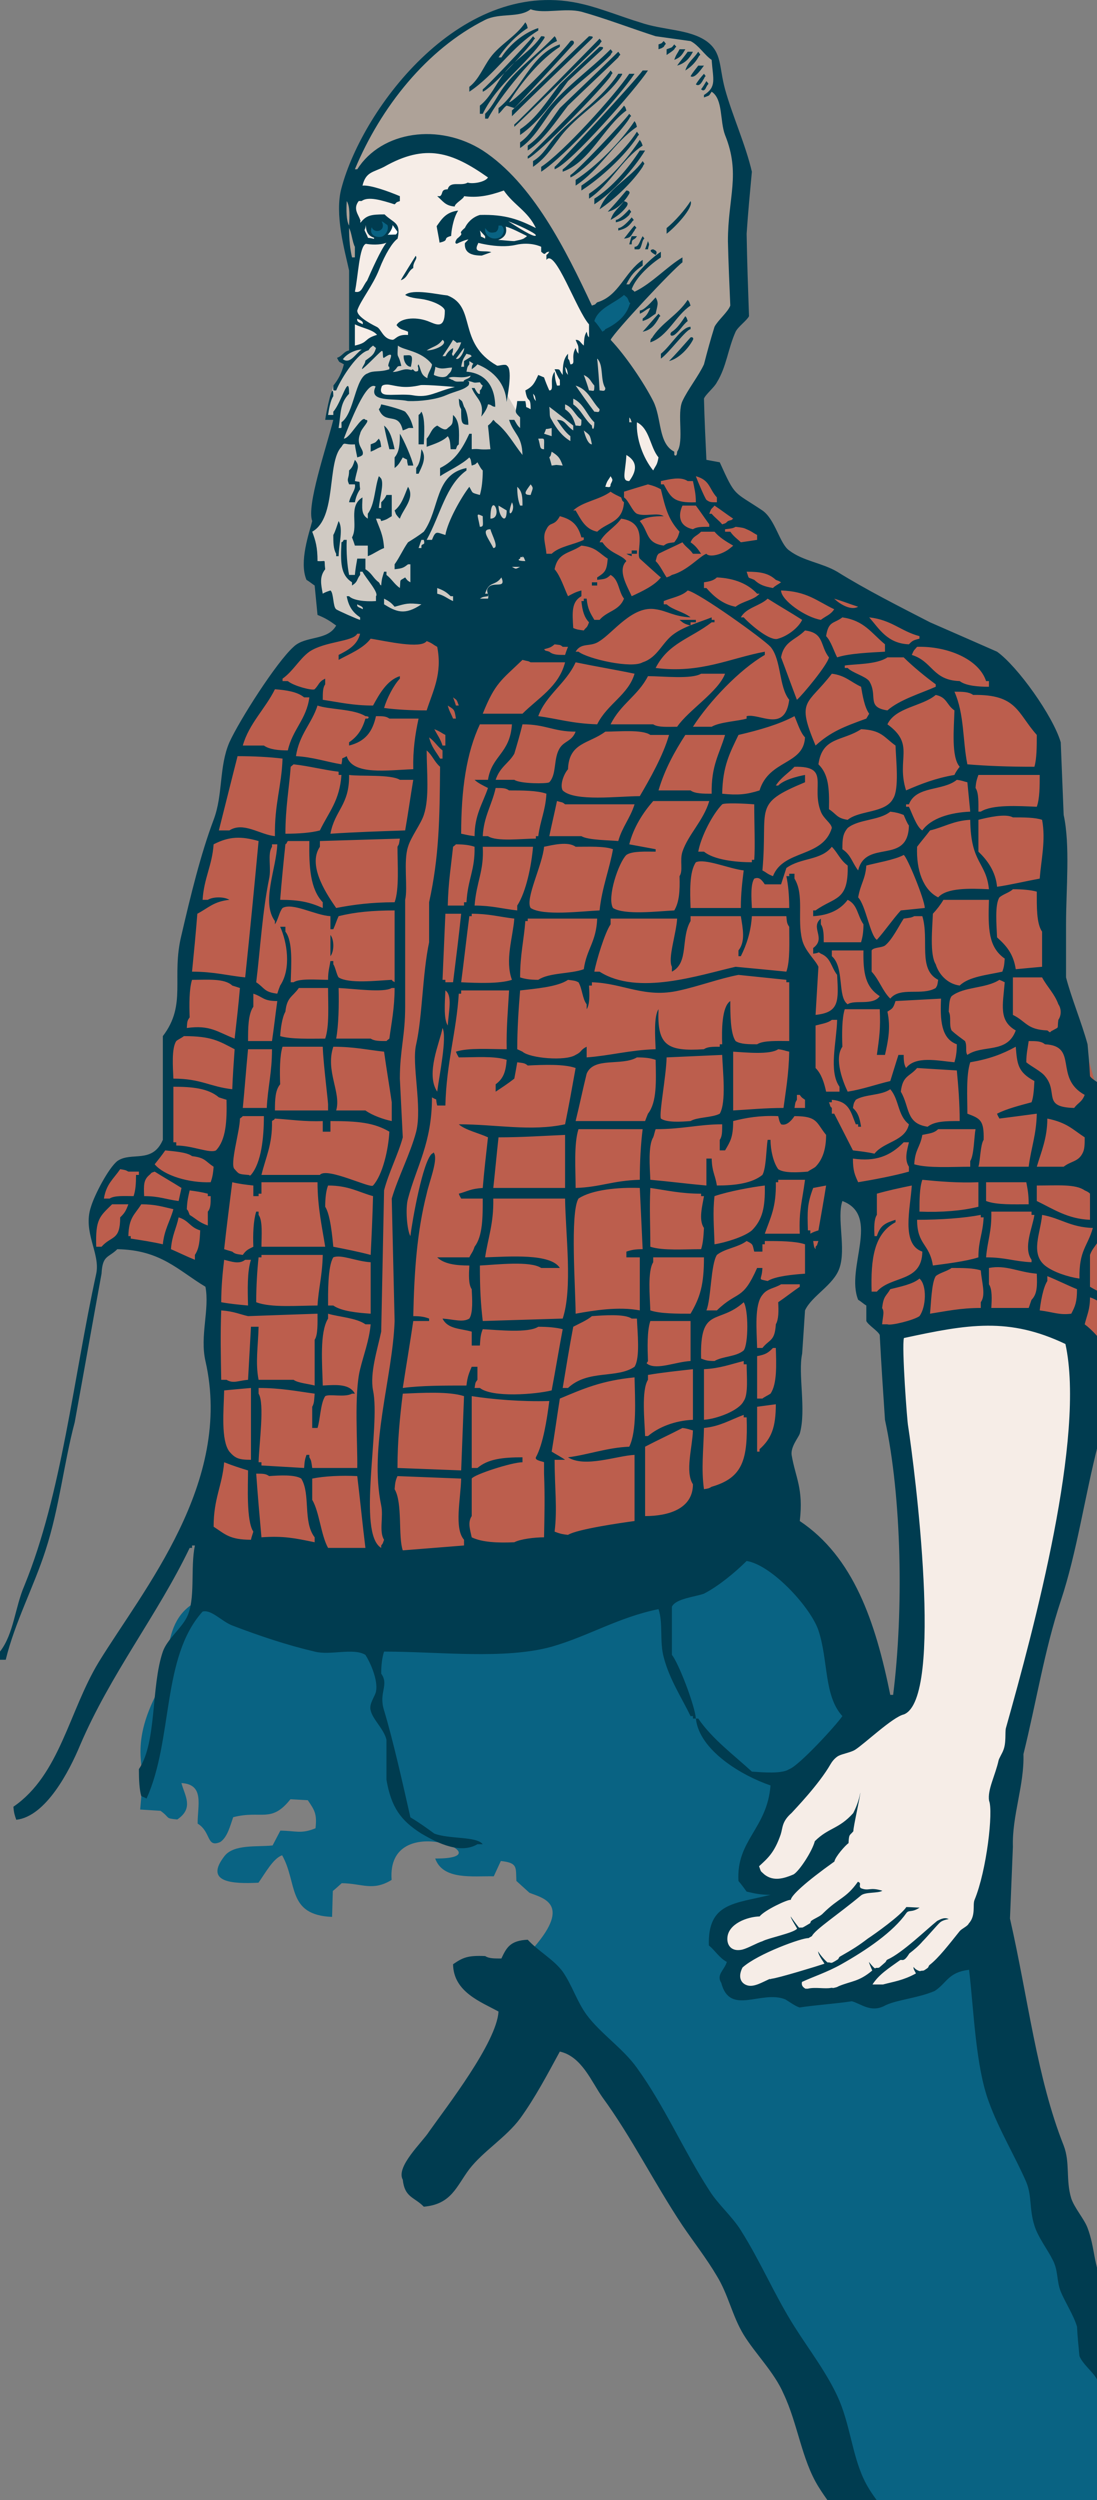 <?xml version="1.0" encoding="UTF-8"?> <svg xmlns="http://www.w3.org/2000/svg" width="18" height="41" viewBox="0 0 18 41" fill="none"><rect x="0" y="0" width="18" height="41" fill="#808080" stroke="none"/><path fill-rule="evenodd" clip-rule="evenodd" d="M19.428 40.384L19.325 40.14C19.314 40.107 19.26 40.099 19.22 40.082C19.189 40.174 19.247 40.125 19.125 40.143L19.015 40.231C17.895 38.413 17.729 37.016 16.625 34.297C16.512 33.942 16.789 33.638 16.561 33.361C16.288 29.922 14.332 28.005 14.34 27.972C14.432 27.3 13.999 26.637 13.127 25.867C12.854 25.606 12.812 25.35 12.358 25.391C12.233 25.471 12.381 25.384 12.264 25.5C11.778 25.981 10.83 25.944 10.221 26.114C9.905 26.202 10.125 26.328 9.743 26.387C8.229 26.621 7.569 26.393 5.945 26.104C5.67 26.055 5.081 26.044 4.778 26.035C4.366 26.021 4.027 25.946 3.642 25.93C3.507 26.034 3.69 26.109 3.528 26.15C2.549 26.395 2.878 27.231 2.556 27.799C2.084 28.743 2.448 29.064 2.319 29.458L2.3 29.674L2.634 29.695C2.802 29.816 2.699 29.817 2.909 29.837C3.187 29.649 3.03 29.444 2.977 29.24C3.361 29.262 3.24 29.608 3.243 29.905C3.468 30.042 3.384 30.306 3.614 30.207C3.731 30.129 3.776 29.944 3.826 29.8C4.293 29.679 4.447 29.906 4.766 29.505L5.05 29.521C5.164 29.686 5.203 29.749 5.177 29.981C4.941 30.078 4.858 30.023 4.6 30.02L4.473 30.263C4.222 30.291 3.838 30.238 3.683 30.438C3.347 30.87 3.81 30.896 4.241 30.874C4.351 30.721 4.48 30.477 4.629 30.424C4.886 30.878 4.702 31.404 5.449 31.435L5.461 31.01C5.514 30.967 5.572 30.913 5.607 30.882C5.941 30.885 6.115 31.019 6.426 30.828C6.336 29.645 8.348 30.488 7.141 30.477C7.268 30.835 7.756 30.762 8.102 30.769L8.218 30.518C8.499 30.549 8.462 30.62 8.473 30.845L8.687 31.039C8.888 31.122 9.389 31.208 8.764 31.931C9.009 32.459 12.915 39.295 15.78 43.789C15.888 43.961 16.325 44.01 16.496 43.918L16.786 43.668C17.353 43.398 18.887 42.197 18.561 41.096L19.428 40.384Z" fill="#096383"></path><path fill-rule="evenodd" clip-rule="evenodd" d="M5.753 4.292L5.628 3.463L5.683 2.957L5.891 2.391L6.288 1.748L6.975 0.903L7.803 0.341L8.243 0.161L8.79 0.039L9.428 0.052L10.215 0.345L10.896 0.538L11.463 0.677L11.704 0.905L11.782 1.356L11.995 2.079L12.165 2.793L12.165 3.568L12.129 5.107L11.838 5.914L11.491 6.564L11.476 7.561L11.016 7.568L9.974 5.471L10.498 4.918L10.268 4.723L9.651 5.1L9.251 4.094L8.433 3.021L7.606 2.378L6.692 2.281L6.061 2.578L5.882 2.823L5.895 4.134L5.753 4.292Z" fill="#AEA298"></path><path fill-rule="evenodd" clip-rule="evenodd" d="M5.781 5.667L5.749 4.772L5.869 4.064L5.773 3.264L5.912 2.703L6.561 2.392L7.319 2.347L8.151 2.745L8.714 3.298L9.251 4.094L9.659 4.921L11.016 7.568L10.472 7.908L9.491 8.231L7.99 6.285L6.826 5.667L6.337 5.666L5.781 5.667Z" fill="#F6EDE7"></path><path fill-rule="evenodd" clip-rule="evenodd" d="M9.652 5.183L9.884 5.541L10.485 5.025L10.268 4.722L9.652 5.183Z" fill="#096383"></path><path fill-rule="evenodd" clip-rule="evenodd" d="M8.534 6.845L8.33 6.49L8.2 6.194L7.559 5.541L7.002 5.533L6.481 5.617L6.258 5.758L6.144 5.618L5.616 5.839L5.646 5.994L5.595 6.195L5.469 6.323L5.358 6.845L5.512 6.875L5.424 7.178L5.138 8.35L5.153 8.546L5.102 8.761L5.228 9.927L5.672 10.242L7.445 10.43L8.614 9.633L8.693 8.694L10.293 6.997L10.665 6.602L10.086 5.697L8.534 6.845Z" fill="#D0CAC3"></path><path fill-rule="evenodd" clip-rule="evenodd" d="M9.178 10.309L8.682 8.611L9.7 8.049L11.635 7.695L11.93 8.109L12.686 8.761L12.839 9.13L15.261 10.254L16.58 10.992L17.216 12.021L17.425 13.655L17.433 15.886L17.972 17.764L18.246 19.138L18.6 19.641L18.512 20.473L18.485 21.838L18.262 22.178L17.618 21.801L16.46 21.542L15.55 21.589L14.488 21.801L14.223 21.149L14.239 19.877L13.772 19.272L13.482 20.489L12.967 21.613L12.742 23.914L11.438 24.857L8.542 25.478L6.225 25.627L4.092 25.525L3.215 25.126L3.55 23.797L3.521 22.25L3.473 21.432L3.465 20.843L2.715 20.547L1.982 20.396L1.575 20.533L1.512 20.052L1.656 19.557L1.832 19.223L2.023 19.07L2.372 19.05L2.718 18.802L2.743 18.222L2.758 17.083L3.031 16.38L3.08 15.46L3.353 14.2L3.721 12.783L3.955 11.983L4.397 11.234L4.884 10.687L5.527 10.395L6.825 10.319L9.178 10.309Z" fill="#BC5E4D"></path><path fill-rule="evenodd" clip-rule="evenodd" d="M14.589 21.777L15.365 21.622L16.257 21.552L17.38 21.661L17.937 22.087L17.832 23.82L17.361 25.831L16.566 28.533L16.46 30.239L16.137 31.919L15.243 32.533L14.526 32.744L14.017 32.678L12.765 32.663L12.118 32.654L11.981 32.422L12.105 32.115L11.792 31.897L11.827 31.597L12.442 31.351L12.946 30.992L12.555 30.857L12.284 30.636L12.462 30.299L12.502 29.929L12.878 29.174L13.792 28.229L14.435 28.25L14.774 27.799L14.849 27.006L14.854 26.099L14.812 24.71L14.674 23.248L14.589 21.777Z" fill="#F6EDE7"></path><path fill-rule="evenodd" clip-rule="evenodd" d="M6.22 3.604C6.241 3.604 6.262 3.607 6.281 3.615C6.301 3.622 6.318 3.633 6.333 3.647C6.348 3.661 6.36 3.677 6.368 3.695C6.376 3.713 6.38 3.733 6.38 3.752C6.38 3.782 6.371 3.81 6.353 3.835C6.335 3.859 6.31 3.878 6.281 3.889C6.252 3.901 6.22 3.904 6.188 3.898C6.157 3.892 6.129 3.878 6.106 3.857C6.084 3.836 6.069 3.81 6.062 3.781C6.056 3.752 6.059 3.722 6.072 3.695C6.084 3.668 6.104 3.645 6.131 3.629C6.157 3.612 6.188 3.604 6.22 3.604Z" fill="#096383"></path><path fill-rule="evenodd" clip-rule="evenodd" d="M8.108 3.613C8.154 3.613 8.199 3.63 8.231 3.661C8.264 3.691 8.282 3.732 8.282 3.775C8.282 3.807 8.272 3.838 8.253 3.864C8.234 3.891 8.207 3.911 8.175 3.924C8.143 3.936 8.108 3.939 8.074 3.933C8.04 3.927 8.009 3.911 7.985 3.889C7.961 3.866 7.944 3.837 7.937 3.806C7.931 3.775 7.934 3.742 7.947 3.713C7.96 3.683 7.983 3.658 8.011 3.64C8.04 3.623 8.074 3.613 8.108 3.613Z" fill="#096383"></path><path fill-rule="evenodd" clip-rule="evenodd" d="M7.674 3.94L7.628 3.987C7.616 4.145 7.733 4.192 7.906 4.191L8.062 4.135C7.963 4.1 7.783 4.162 7.827 4.034L7.861 3.954C7.758 3.919 7.783 3.935 7.691 3.918L7.674 3.94Z" fill="#003C50"></path><path fill-rule="evenodd" clip-rule="evenodd" d="M11.591 7.541C11.661 7.554 11.74 7.568 11.81 7.581C12.07 8.157 12.03 8.05 12.51 8.371C12.722 8.518 12.793 8.92 12.95 9.027C13.178 9.201 13.484 9.228 13.736 9.375C14.207 9.669 14.765 9.95 15.26 10.205C15.629 10.365 15.991 10.526 16.36 10.687C16.698 10.928 17.28 11.744 17.405 12.173C17.421 12.574 17.437 12.962 17.453 13.364C17.562 13.859 17.492 14.582 17.492 15.158C17.492 15.439 17.492 15.733 17.492 16.028C17.578 16.362 17.751 16.777 17.845 17.125C17.861 17.299 17.877 17.473 17.885 17.647C17.924 17.714 18.081 17.768 18.105 17.862C18.073 17.995 18.05 18.129 18.018 18.263C18.042 18.33 18.207 18.41 18.238 18.517C18.238 18.692 18.238 18.865 18.238 19.04C18.278 19.147 18.451 19.187 18.498 19.307C18.561 19.454 18.71 20.03 18.678 20.177C18.655 20.258 18.568 20.405 18.584 20.525C18.663 21.034 18.718 20.98 18.584 21.489C18.584 21.65 18.584 21.81 18.584 21.971C18.506 22.225 18.191 22.265 18.105 22.493C18.073 22.895 18.05 23.283 18.018 23.684C17.798 24.541 17.672 25.451 17.405 26.254C17.138 27.058 17.005 27.909 16.793 28.766C16.809 29.274 16.604 29.775 16.62 30.284C16.604 30.672 16.588 31.073 16.572 31.462C16.871 32.773 17.012 34.072 17.453 35.183C17.562 35.464 17.484 35.745 17.578 36.053C17.633 36.213 17.79 36.388 17.845 36.535C17.971 36.869 17.94 37.151 18.105 37.458C18.144 37.525 18.285 37.579 18.325 37.672C18.34 37.846 18.356 38.021 18.372 38.194C18.411 38.221 18.458 38.248 18.498 38.288C18.545 38.409 18.584 38.542 18.631 38.676C18.702 38.743 18.867 38.73 18.938 38.81C19.008 39.011 19.079 39.212 19.158 39.426C19.307 39.64 19.543 39.814 19.637 40.122C19.826 40.738 19.307 41.18 19.111 41.474C18.898 41.795 18.804 42.17 18.584 42.478C18.199 43.027 17.68 43.522 17.272 44.057C17.06 44.339 16.738 44.887 16.313 44.928C16.156 44.713 15.81 44.673 15.661 44.446C15.59 44.352 15.637 44.205 15.567 44.098C15.48 44.044 15.394 43.977 15.307 43.924C15.119 43.602 15.166 43.147 15.001 42.826C14.608 42.09 13.877 41.501 13.429 40.778C13.154 40.336 13.091 39.747 12.856 39.252C12.706 38.904 12.392 38.596 12.203 38.288C12.015 37.98 11.952 37.632 11.763 37.324C11.598 37.043 11.37 36.749 11.198 36.495C10.734 35.798 10.365 35.049 9.885 34.393C9.705 34.139 9.547 33.724 9.186 33.643C8.982 34.018 8.777 34.406 8.534 34.741C8.306 35.049 7.929 35.276 7.701 35.571C7.489 35.852 7.41 36.147 6.954 36.187C6.797 36.026 6.64 36.039 6.609 35.745C6.491 35.531 6.931 35.129 7.041 34.955C7.324 34.554 8.149 33.496 8.18 32.987C7.889 32.827 7.441 32.666 7.434 32.211C7.591 32.104 7.669 32.064 7.96 32.077C8.023 32.117 8.102 32.117 8.227 32.117C8.314 31.93 8.377 31.823 8.659 31.809C8.832 31.997 9.084 32.131 9.233 32.332C9.39 32.559 9.461 32.813 9.626 33.041C9.854 33.349 10.223 33.59 10.451 33.911C10.907 34.54 11.221 35.276 11.638 35.919C11.779 36.147 12.015 36.347 12.156 36.575C12.486 37.097 12.706 37.632 13.036 38.154C13.272 38.529 13.594 38.944 13.775 39.372C13.979 39.868 13.995 40.39 14.262 40.818C14.576 41.327 15.095 41.702 15.441 42.17C15.59 42.384 15.661 42.826 15.873 42.96C15.983 43.027 16.125 42.987 16.227 43.053C16.407 43.174 16.321 43.321 16.62 43.361C16.785 43.12 17.028 42.906 17.185 42.652C17.46 42.224 17.633 41.755 17.932 41.34C18.183 40.992 18.6 40.818 18.678 40.296C18.372 39.895 18.238 39.413 17.979 38.984C17.908 38.877 17.759 38.757 17.712 38.636C17.696 38.476 17.68 38.315 17.672 38.154C17.617 37.967 17.476 37.753 17.405 37.579C17.335 37.405 17.366 37.231 17.272 37.057C17.193 36.896 17.028 36.682 16.973 36.495C16.887 36.227 16.934 36.013 16.84 35.785C16.667 35.383 16.392 34.928 16.227 34.473C16.007 33.884 15.98 32.972 15.901 32.302C15.556 32.343 15.54 32.517 15.336 32.65C15.047 32.772 14.682 32.797 14.503 32.898C14.283 33.005 14.126 32.858 13.977 32.818C13.725 32.858 13.374 32.88 13.122 32.92C13.059 32.906 12.934 32.815 12.887 32.788C12.494 32.627 11.976 33.065 11.835 32.517C11.748 32.383 11.887 32.307 11.926 32.173C11.8 32.106 11.733 31.983 11.631 31.903C11.611 31.198 12.054 31.22 12.643 31.073C12.47 31.073 12.368 31.047 12.251 31.02C12.211 30.966 12.164 30.899 12.117 30.846C12.078 30.176 12.588 29.989 12.643 29.279C12.172 29.119 11.473 28.704 11.418 28.182C11.433 28.182 11.449 28.182 11.457 28.182C11.685 28.517 12.046 28.784 12.337 29.052C12.518 29.065 12.832 29.092 12.95 29.012C13.107 28.958 13.712 28.302 13.822 28.142C13.516 27.807 13.594 27.232 13.429 26.736C13.303 26.361 12.667 25.665 12.251 25.598C12.062 25.786 11.787 26.013 11.551 26.134C11.402 26.188 11.088 26.214 11.025 26.348C11.025 26.602 11.025 26.87 11.025 27.138C11.135 27.272 11.402 27.968 11.418 28.182C11.402 28.182 11.386 28.182 11.37 28.182C11.37 28.169 11.37 28.155 11.37 28.142C11.355 28.142 11.347 28.142 11.331 28.142C11.182 27.834 10.985 27.54 10.891 27.178C10.82 26.924 10.883 26.616 10.805 26.388C10.145 26.522 9.657 26.83 9.052 27.004C8.274 27.218 7.206 27.084 6.302 27.084C6.271 27.178 6.255 27.299 6.255 27.446C6.389 27.633 6.208 27.754 6.302 28.048C6.451 28.543 6.616 29.279 6.734 29.802C6.868 29.882 7.001 29.976 7.127 30.069C7.379 30.163 7.819 30.11 7.921 30.243C7.889 30.243 7.858 30.243 7.834 30.243C7.52 30.431 7.08 30.163 6.915 30.069C6.577 29.855 6.42 29.641 6.341 29.186C6.341 28.972 6.341 28.758 6.341 28.53C6.302 28.356 6.113 28.195 6.082 28.048C6.051 27.941 6.153 27.82 6.169 27.74C6.208 27.553 6.074 27.258 5.996 27.138C5.799 27.017 5.422 27.151 5.163 27.084C4.707 26.977 4.267 26.83 3.811 26.656C3.638 26.589 3.465 26.388 3.324 26.428C2.648 27.178 2.845 28.517 2.405 29.494C2.381 29.48 2.35 29.467 2.318 29.454C2.287 29.346 2.279 29.186 2.279 29.012C2.577 28.57 2.475 27.66 2.672 27.084C2.742 26.884 2.97 26.71 3.065 26.522C3.214 26.228 3.12 25.719 3.198 25.344C3.183 25.344 3.167 25.344 3.151 25.344C3.151 25.358 3.151 25.371 3.151 25.384C3.135 25.384 3.12 25.384 3.112 25.384C2.585 26.482 1.815 27.446 1.312 28.624C1.139 29.039 0.754 29.788 0.267 29.842C0.244 29.775 0.228 29.735 0.22 29.628C0.982 29.106 1.132 28.061 1.619 27.258C2.35 26.067 3.827 24.314 3.371 22.319C3.277 21.904 3.442 21.476 3.371 21.101C2.923 20.833 2.64 20.498 1.925 20.485C1.776 20.632 1.682 20.579 1.666 20.887C1.517 21.703 1.375 22.506 1.226 23.323C1.045 24.006 0.974 24.729 0.747 25.424C0.558 26.013 0.244 26.602 0.094 27.218C0.063 27.218 0.031 27.218 0 27.218C0 27.178 0 27.138 0 27.084C0.228 26.79 0.244 26.361 0.401 26C1.014 24.501 1.202 22.613 1.579 20.887C1.65 20.552 1.352 20.204 1.493 19.789C1.548 19.602 1.776 19.16 1.925 19.04C2.153 18.879 2.499 19.093 2.672 18.692C2.672 18.129 2.672 17.554 2.672 16.991C3.072 16.469 2.805 16.028 2.978 15.332C3.127 14.689 3.293 14.006 3.505 13.444C3.662 13.029 3.591 12.574 3.764 12.173C3.929 11.811 4.534 10.861 4.817 10.607C5.013 10.419 5.375 10.513 5.516 10.258C5.406 10.178 5.343 10.138 5.21 10.084C5.194 9.924 5.178 9.763 5.163 9.602C5.123 9.576 5.076 9.536 5.029 9.509C4.903 9.214 5.076 8.732 5.123 8.545C5.029 8.291 5.343 7.38 5.469 6.885C5.422 6.885 5.383 6.885 5.336 6.885C5.351 6.765 5.469 6.189 5.469 6.497C5.422 6.564 5.398 6.711 5.383 6.805C5.414 6.805 5.438 6.805 5.469 6.805C5.469 6.791 5.469 6.765 5.469 6.751C5.603 6.604 5.728 6.095 5.728 6.457C5.571 6.617 5.595 6.791 5.556 7.019C5.618 7.019 5.603 7.032 5.603 6.925C5.815 6.778 5.825 6.189 6.035 6.122C6.129 6.069 6.231 6.109 6.389 6.055C6.389 6.042 6.389 6.028 6.389 6.015C6.326 6.015 6.458 5.817 6.404 5.817C6.385 5.813 6.348 5.835 6.303 5.866C6.266 5.893 6.3 5.726 6.258 5.758C6.204 5.8 5.978 6.038 5.94 6.053C5.94 6.013 5.995 5.967 5.995 5.914C6.081 5.847 6.137 5.828 6.169 5.707C6.121 5.667 6.169 5.707 6.121 5.667C6.074 5.707 6.084 5.691 6.045 5.745C5.877 5.78 5.611 6.176 5.516 6.403C5.461 6.403 5.469 6.417 5.469 6.323C5.548 6.229 5.611 6.109 5.642 5.975C5.556 5.921 5.577 5.961 5.53 5.868C5.616 5.841 5.642 5.761 5.728 5.747C5.728 5.319 5.728 4.877 5.728 4.436C5.658 4.114 5.485 3.512 5.603 3.084C5.956 1.758 7.599 -0.423 9.579 0.072C9.862 0.139 10.231 0.286 10.498 0.366C10.883 0.5 11.3 0.473 11.591 0.674C11.85 0.862 11.795 1.089 11.897 1.464C12.015 1.892 12.235 2.374 12.337 2.816C12.306 3.151 12.274 3.485 12.251 3.833C12.258 4.275 12.274 4.73 12.29 5.185C12.258 5.252 12.109 5.359 12.07 5.44C11.944 5.721 11.921 6.015 11.763 6.269C11.724 6.35 11.575 6.47 11.551 6.537C11.559 6.872 11.575 7.206 11.591 7.541ZM8.707 0.152C8.518 0.299 8.204 0.206 7.96 0.326C7.001 0.808 6.247 1.758 5.823 2.776C5.831 2.776 5.846 2.776 5.862 2.776C6.263 2.147 7.206 2.013 7.921 2.468C8.738 3.003 9.28 4.088 9.712 5.011C9.791 4.984 9.752 4.998 9.799 4.958C10.16 4.851 10.247 4.462 10.545 4.262C10.545 4.288 10.545 4.328 10.545 4.355C10.42 4.436 10.349 4.516 10.278 4.663C10.294 4.663 10.31 4.663 10.325 4.663C10.443 4.476 10.663 4.248 10.844 4.128C10.844 4.168 10.844 4.195 10.844 4.221C10.679 4.328 10.435 4.543 10.365 4.743C10.412 4.784 10.373 4.743 10.412 4.784C10.695 4.65 10.946 4.369 11.198 4.221C11.198 4.248 11.198 4.275 11.198 4.302C11.048 4.409 10.082 5.44 10.019 5.573C10.262 5.828 10.561 6.269 10.718 6.577C10.86 6.858 10.797 7.273 11.064 7.407C11.064 7.421 11.064 7.447 11.064 7.461C11.111 7.501 11.111 7.407 11.111 7.407C11.229 7.233 11.103 6.778 11.198 6.577C11.284 6.39 11.465 6.162 11.551 5.975C11.606 5.761 11.661 5.56 11.724 5.359C11.779 5.252 11.944 5.118 11.983 5.011C11.968 4.663 11.952 4.302 11.944 3.954C11.944 3.231 12.156 2.856 11.897 2.214C11.81 1.986 11.866 1.625 11.677 1.504C11.622 1.584 11.653 1.558 11.551 1.598C11.551 1.584 11.551 1.571 11.551 1.558C11.763 1.424 11.7 1.303 11.677 0.982C11.559 0.902 11.465 0.741 11.331 0.674C11.143 0.647 10.946 0.621 10.758 0.594C10.38 0.473 9.925 0.299 9.54 0.192C9.272 0.125 8.919 0.232 8.707 0.152ZM8.62 0.366C8.652 0.42 8.636 0.38 8.659 0.46C8.487 0.567 8.29 0.768 8.18 0.942C8.196 0.942 8.212 0.942 8.227 0.942C8.353 0.741 8.589 0.54 8.832 0.46C8.832 0.473 8.832 0.487 8.832 0.5C8.392 0.768 8.125 1.223 7.701 1.504C7.701 1.477 7.701 1.451 7.701 1.424C7.858 1.303 7.929 1.102 8.047 0.942C8.204 0.728 8.471 0.594 8.62 0.366ZM8.746 0.594C8.801 0.661 8.777 0.607 8.746 0.674C8.659 0.808 8.047 1.464 7.921 1.504C7.921 1.491 7.921 1.477 7.921 1.464C7.944 1.464 8.683 0.688 8.746 0.594ZM8.88 0.594C8.95 0.594 8.942 0.607 8.927 0.634C8.628 1.076 8.172 1.357 7.921 1.866C7.905 1.866 7.889 1.866 7.874 1.866C7.874 1.812 7.874 1.772 7.874 1.732C8.047 1.598 8.141 1.37 8.267 1.21C8.439 0.982 8.722 0.835 8.88 0.594ZM9.1 0.594C9.131 0.634 9.115 0.607 9.139 0.674C8.825 0.795 8.164 1.638 8.007 1.946C7.992 1.946 7.976 1.946 7.96 1.946C7.96 1.919 7.96 1.892 7.96 1.866C8.094 1.732 8.157 1.571 8.267 1.424C8.494 1.116 8.84 0.875 9.1 0.594ZM9.665 0.594C9.736 0.594 9.736 0.607 9.712 0.634C9.272 1.062 8.832 1.477 8.4 1.906C8.4 1.879 8.4 1.839 8.4 1.812C8.825 1.41 9.241 0.995 9.665 0.594ZM9.838 0.634C9.893 0.701 9.87 0.661 9.838 0.728C9.744 0.821 8.447 2.08 8.439 2.08C8.439 2.066 8.439 2.053 8.439 2.04C8.463 2.04 9.705 0.768 9.838 0.634ZM9.359 0.674C9.398 0.647 9.437 0.688 9.406 0.728C9.398 0.741 8.463 1.758 8.439 1.772C8.4 1.758 8.353 1.745 8.314 1.732C8.267 1.758 8.235 1.825 8.18 1.866C8.18 1.825 8.18 1.799 8.18 1.772C8.542 1.491 8.714 0.888 9.186 0.728C9.186 0.741 9.186 0.754 9.186 0.768C8.872 0.969 8.549 1.357 8.353 1.678C8.439 1.678 9.257 0.821 9.359 0.674ZM10.891 0.674C10.946 0.741 10.923 0.701 10.891 0.768C10.844 0.795 10.883 0.781 10.805 0.808C10.805 0.781 10.805 0.754 10.805 0.728C10.883 0.701 10.844 0.714 10.891 0.674ZM11.064 0.728C11.119 0.795 11.095 0.741 11.064 0.808C11.025 0.848 10.993 0.862 10.938 0.902C10.938 0.862 10.938 0.835 10.938 0.808C11.04 0.768 11.009 0.795 11.064 0.728ZM9.838 0.768C9.909 0.768 9.901 0.781 9.885 0.808C9.697 0.982 9.508 1.156 9.32 1.33C9.092 1.638 8.848 1.999 8.534 2.214C8.534 2.173 8.534 2.147 8.534 2.12C8.801 1.946 8.989 1.638 9.186 1.384C9.406 1.169 9.626 0.969 9.838 0.768ZM10.019 0.808C10.074 0.875 10.043 0.835 10.019 0.902C9.72 1.21 9.312 1.477 9.052 1.812C8.895 2.026 8.754 2.281 8.534 2.428C8.534 2.401 8.534 2.374 8.534 2.334C8.707 2.214 8.793 2.026 8.927 1.866C9.217 1.464 9.673 1.156 10.019 0.808ZM11.15 0.808C11.182 0.808 11.213 0.808 11.245 0.808C11.19 0.902 11.166 0.942 11.064 0.982C11.095 0.888 11.111 0.888 11.15 0.808ZM10.145 0.848C10.2 0.929 10.176 0.875 10.145 0.942C9.87 1.21 9.595 1.464 9.32 1.732C9.123 1.986 8.927 2.294 8.659 2.468C8.659 2.441 8.659 2.414 8.659 2.388C8.88 2.24 9.029 1.986 9.186 1.772C9.508 1.464 9.83 1.156 10.145 0.848ZM11.284 0.848C11.316 0.848 11.347 0.848 11.37 0.848C11.316 0.955 11.245 1.036 11.111 1.076C11.166 0.995 11.229 0.929 11.284 0.848ZM11.457 0.848C11.512 0.929 11.488 0.875 11.457 0.942C11.402 1.036 11.331 1.102 11.245 1.156C11.292 1.009 11.378 0.969 11.457 0.848ZM11.457 1.076C11.488 1.076 11.52 1.076 11.551 1.076C11.528 1.102 11.402 1.303 11.331 1.25C11.37 1.183 11.418 1.129 11.457 1.076ZM10.019 1.156C10.074 1.223 10.043 1.183 10.019 1.25C9.893 1.437 8.832 2.535 8.659 2.602C8.659 2.588 8.659 2.575 8.659 2.562C8.699 2.562 9.925 1.303 10.019 1.156ZM10.545 1.156C10.569 1.156 10.6 1.156 10.632 1.156C10.451 1.437 9.367 2.682 9.1 2.776C9.1 2.762 9.1 2.749 9.1 2.736C9.123 2.736 10.443 1.303 10.545 1.156ZM10.145 1.21C10.215 1.21 10.223 1.196 10.192 1.25C9.932 1.638 9.469 1.879 9.186 2.254C9.044 2.441 8.942 2.602 8.746 2.736C8.746 2.709 8.746 2.682 8.746 2.642C8.927 2.535 8.997 2.361 9.139 2.214C9.461 1.879 9.893 1.598 10.145 1.21ZM10.325 1.21C10.349 1.21 10.38 1.21 10.412 1.21C10.152 1.598 9.272 2.562 8.88 2.816C8.88 2.789 8.88 2.762 8.88 2.736C9.233 2.508 10.082 1.571 10.325 1.21ZM11.551 1.21C11.598 1.277 11.575 1.223 11.551 1.29C11.535 1.303 11.488 1.437 11.418 1.384C11.457 1.317 11.504 1.263 11.551 1.21ZM11.591 1.33C11.646 1.397 11.622 1.357 11.591 1.424C11.583 1.437 11.559 1.517 11.504 1.464C11.535 1.424 11.559 1.384 11.591 1.33ZM10.239 1.732C10.27 1.772 10.255 1.745 10.278 1.812C9.909 2.08 9.681 2.655 9.233 2.816C9.233 2.802 9.233 2.789 9.233 2.776C9.272 2.776 10.16 1.852 10.239 1.732ZM10.325 1.866C10.38 1.932 10.349 1.879 10.325 1.946C10.2 2.147 9.571 2.829 9.359 2.91C9.359 2.896 9.359 2.883 9.359 2.869C9.406 2.869 10.247 1.986 10.325 1.866ZM10.412 1.986C10.443 2.04 10.428 1.999 10.451 2.08C10.074 2.334 9.838 2.789 9.445 3.044C9.445 3.017 9.445 2.977 9.445 2.95C9.775 2.736 10.192 2.321 10.412 1.986ZM10.451 2.16C10.506 2.24 10.482 2.187 10.451 2.254C10.247 2.562 9.854 2.923 9.54 3.124C9.54 3.097 9.54 3.07 9.54 3.044C9.854 2.829 10.247 2.481 10.451 2.16ZM10.498 2.294C10.53 2.347 10.514 2.307 10.545 2.388C10.2 2.615 10.011 3.03 9.665 3.258C9.665 3.231 9.665 3.204 9.665 3.177C9.964 2.977 10.31 2.588 10.498 2.294ZM8.007 6.631C7.992 6.711 7.929 6.792 7.897 6.832C7.948 6.578 7.819 6.551 7.74 6.363C7.756 6.363 7.771 6.363 7.787 6.363C7.787 6.363 7.842 6.484 7.874 6.457C7.874 6.43 7.874 6.417 7.874 6.403C7.913 6.363 7.889 6.39 7.921 6.323C7.874 6.283 7.913 6.323 7.874 6.269C7.732 6.283 7.818 6.272 7.669 6.245C7.687 6.258 7.713 6.251 7.69 6.317C7.609 6.398 7.482 6.41 7.314 6.483C7.157 6.55 6.904 6.584 6.695 6.577C6.459 6.524 6.036 6.606 6.163 6.339C6.01 6.229 5.736 6.952 5.642 7.193C5.744 7.193 5.941 6.791 5.996 6.885C6.098 6.885 5.925 7.019 5.909 7.113C5.831 7.314 5.988 7.367 5.948 7.461C5.909 7.488 5.941 7.474 5.862 7.501C5.846 7.421 5.831 7.354 5.823 7.287C5.642 7.3 5.658 7.233 5.603 7.327C5.359 7.581 5.532 8.491 5.123 8.719C5.178 8.866 5.21 8.973 5.21 9.201C5.367 9.214 5.312 9.147 5.336 9.335C5.241 9.455 5.265 9.576 5.296 9.736C5.336 9.71 5.383 9.696 5.422 9.683C5.477 9.723 5.461 9.95 5.516 9.991C5.524 10.004 5.886 10.165 5.909 10.165C5.909 10.151 5.909 10.138 5.909 10.124C5.791 10.044 5.721 9.95 5.689 9.777C5.705 9.777 5.721 9.777 5.728 9.777C5.791 9.843 5.98 9.87 6.169 9.857C6.169 9.83 6.169 9.803 6.169 9.777C6.224 9.723 6.003 9.482 5.948 9.375C5.933 9.375 5.925 9.375 5.909 9.375C5.909 9.388 5.909 9.415 5.909 9.428C5.846 9.509 5.878 9.536 5.776 9.602C5.776 9.589 5.776 9.576 5.776 9.549C5.587 9.429 5.587 9.228 5.603 8.893C5.65 8.866 5.603 8.906 5.642 8.853C5.658 8.853 5.673 8.853 5.689 8.853C5.681 9.067 5.697 9.268 5.728 9.428C5.76 9.428 5.791 9.428 5.823 9.428C5.831 9.335 5.846 9.254 5.862 9.161C5.909 9.161 5.948 9.161 5.996 9.161C5.996 9.214 5.996 9.281 5.996 9.335C6.106 9.402 6.121 9.482 6.216 9.549C6.255 9.602 6.208 9.562 6.255 9.602C6.263 9.482 6.279 9.455 6.302 9.375C6.318 9.375 6.326 9.375 6.341 9.375C6.341 9.388 6.341 9.415 6.341 9.428C6.428 9.495 6.467 9.576 6.561 9.643C6.577 9.482 6.546 9.536 6.648 9.469C6.687 9.522 6.687 9.522 6.734 9.549C6.734 9.455 6.734 9.348 6.734 9.254C6.726 9.254 6.711 9.254 6.695 9.254C6.624 9.308 6.609 9.321 6.475 9.335C6.475 9.308 6.475 9.281 6.475 9.254C6.561 9.134 6.609 9.014 6.695 8.893C6.781 8.839 6.868 8.786 6.954 8.719C7.221 8.344 7.127 7.782 7.654 7.675C7.654 7.688 7.654 7.702 7.654 7.715C7.316 7.956 7.229 8.438 7.001 8.853C7.025 8.853 7.056 8.853 7.088 8.853C7.151 8.692 7.166 8.732 7.308 8.773C7.347 8.545 7.567 8.157 7.701 7.983C7.764 8.09 7.724 8.076 7.874 8.117C7.905 8.01 7.921 7.876 7.921 7.715C7.889 7.688 7.858 7.621 7.834 7.581C7.787 7.621 7.819 7.608 7.74 7.635C7.724 7.541 7.732 7.541 7.701 7.501C7.575 7.621 7.363 7.715 7.221 7.809C7.221 7.769 7.221 7.715 7.221 7.675C7.465 7.554 7.583 7.367 7.701 7.113C7.716 7.113 7.732 7.113 7.74 7.113C7.74 7.193 7.74 7.287 7.74 7.367C7.874 7.354 7.85 7.38 8.047 7.367C8.031 7.233 8.023 7.113 8.007 6.979C8.054 6.939 8.054 6.939 8.094 6.885C8.141 6.925 8.094 6.885 8.133 6.925C8.322 7.073 8.424 7.273 8.573 7.461C8.565 7.139 8.432 7.126 8.353 6.885C8.384 6.885 8.416 6.885 8.439 6.885C8.471 6.939 8.487 6.979 8.534 7.019C8.534 6.966 8.534 6.899 8.534 6.845C8.424 6.738 8.471 6.765 8.487 6.577C8.534 6.577 8.573 6.577 8.62 6.577C8.652 6.724 8.597 6.644 8.707 6.711C8.707 6.47 8.659 6.644 8.62 6.403C8.746 6.336 8.77 6.283 8.832 6.149C8.864 6.162 8.895 6.176 8.927 6.189C8.95 6.256 8.982 6.336 9.013 6.403C9.107 6.403 9.005 6.229 9.1 6.095C9.107 6.216 9.115 6.243 9.139 6.323C9.202 6.323 9.186 6.336 9.186 6.229C9.155 6.189 9.123 6.109 9.1 6.055C9.21 6.055 9.162 6.055 9.233 6.149C9.233 5.975 9.249 5.881 9.32 5.801C9.32 5.828 9.32 5.855 9.32 5.881C9.351 5.921 9.335 5.895 9.359 5.975C9.461 5.975 9.359 5.855 9.445 5.707C9.477 5.788 9.453 5.747 9.492 5.801C9.492 5.64 9.492 5.694 9.445 5.573C9.516 5.573 9.516 5.614 9.579 5.667C9.587 5.547 9.587 5.507 9.626 5.44C9.65 5.52 9.634 5.493 9.665 5.533C9.665 5.453 9.665 5.386 9.665 5.319C9.461 5.092 9.107 4.061 8.966 4.262C8.966 4.235 8.966 4.208 8.966 4.181C9.013 4.141 8.974 4.181 9.013 4.128C8.927 4.128 8.966 4.208 8.88 4.128C8.88 4.101 8.88 4.074 8.88 4.047C8.88 4.047 8.708 3.959 8.462 4.016C8.155 4.086 7.768 3.961 7.74 3.954C7.74 3.954 7.765 3.866 7.498 3.996C7.47 3.998 7.458 3.974 7.498 3.916C7.663 3.782 7.472 3.87 7.629 3.736C7.66 3.666 7.742 3.563 7.874 3.525C8.298 3.512 8.526 3.606 8.793 3.74C8.659 3.458 8.432 3.365 8.267 3.124C8.007 3.217 7.827 3.244 7.614 3.217C7.614 3.258 7.461 3.334 7.461 3.387C7.304 3.374 7.269 3.298 7.174 3.217C7.19 3.217 7.206 3.217 7.221 3.217C7.276 3.177 7.228 3.105 7.346 3.105C7.385 2.958 7.565 3.061 7.675 2.994C7.746 3.021 7.96 2.99 8.007 2.91C7.418 2.495 6.986 2.347 6.302 2.736C6.121 2.829 6.003 2.816 5.948 3.044C6.074 3.03 6.373 3.137 6.561 3.217C6.561 3.244 6.561 3.271 6.561 3.298C6.483 3.325 6.522 3.311 6.475 3.351C6.263 3.284 6.044 3.216 5.934 3.296C5.918 3.296 5.902 3.296 5.887 3.296C5.783 3.426 5.889 3.527 5.909 3.606C5.925 3.606 5.901 3.65 5.917 3.65C6.012 3.53 6.09 3.516 6.31 3.516C6.459 3.663 6.584 3.641 6.524 3.914C6.443 3.97 6.322 4.159 6.222 4.417C6.12 4.68 5.913 4.933 5.862 5.092C5.856 5.178 6.029 5.285 6.185 5.362C6.256 5.397 6.284 5.557 6.436 5.572C6.489 5.577 6.506 5.479 6.695 5.493C6.695 5.466 6.695 5.48 6.695 5.44C6.609 5.399 6.569 5.413 6.506 5.332C6.561 5.225 6.797 5.185 7.017 5.265C7.151 5.316 7.299 5.416 7.299 5.096C7.297 5.04 7.169 4.96 6.996 4.919C6.895 4.891 6.759 4.901 6.648 4.837C6.766 4.73 7.193 4.832 7.342 4.845C7.827 5.033 7.494 5.62 8.154 5.995C8.176 6.007 8.295 5.958 8.321 5.999C8.421 6.066 8.313 6.566 8.313 6.592C8.295 6.299 8.107 6.084 7.834 5.975C7.795 6.015 7.795 6.015 7.74 6.055C7.74 5.921 7.819 6.002 7.701 5.921C7.701 5.935 7.701 5.962 7.701 5.975C7.669 6.015 7.669 6.015 7.654 6.095C7.842 6.109 8.122 6.21 8.126 6.671C8.071 6.671 8.062 6.631 8.007 6.631ZM10.498 2.468C10.53 2.468 10.553 2.468 10.585 2.468C10.396 2.776 10.058 3.15 9.752 3.351C9.752 3.311 9.752 3.284 9.752 3.258C10.035 3.084 10.318 2.749 10.498 2.468ZM10.545 2.642C10.593 2.709 10.569 2.669 10.545 2.736C10.388 2.977 10.082 3.271 9.838 3.432C9.956 3.097 10.349 2.923 10.545 2.642ZM10.278 3.124C10.318 3.124 10.341 3.15 10.325 3.177C10.255 3.298 10.121 3.445 9.972 3.472C10.074 3.365 10.176 3.244 10.278 3.124ZM5.689 3.298C5.681 3.445 5.681 3.619 5.728 3.699C5.736 3.552 5.744 3.378 5.689 3.298ZM10.239 3.298C10.262 3.311 10.333 3.311 10.278 3.392C10.207 3.485 10.121 3.552 10.019 3.606C10.066 3.458 10.152 3.418 10.239 3.298ZM11.331 3.298C11.386 3.405 11.064 3.74 10.938 3.833C10.938 3.793 10.938 3.766 10.938 3.74C11.072 3.632 11.237 3.445 11.331 3.298ZM10.325 3.432C10.38 3.499 10.349 3.458 10.325 3.525C10.255 3.592 10.215 3.619 10.105 3.646C10.105 3.632 10.105 3.619 10.105 3.606C10.16 3.606 10.278 3.485 10.325 3.432ZM7.518 3.453C7.431 3.585 7.403 3.816 7.403 3.869C7.246 3.909 7.392 3.939 7.212 3.979C7.212 3.953 7.165 3.723 7.165 3.709C7.246 3.596 7.313 3.479 7.518 3.453ZM10.365 3.565C10.42 3.632 10.396 3.592 10.365 3.646C10.302 3.726 10.255 3.753 10.145 3.78C10.145 3.766 10.145 3.753 10.145 3.74C10.207 3.74 10.31 3.632 10.365 3.565ZM6.004 3.69C5.988 3.797 5.964 3.744 6.004 3.824C6.067 3.944 5.996 3.878 6.137 3.918C6.137 3.904 6.137 3.911 6.137 3.898C6.066 3.877 6.004 3.824 6.004 3.69ZM6.262 3.632C6.347 3.784 6.146 3.845 6.099 3.726C6.048 3.865 6.191 3.905 6.27 3.879C6.344 3.844 6.381 3.757 6.357 3.69C6.309 3.663 6.286 3.632 6.262 3.632ZM8.133 3.806C8.023 3.833 8.007 3.793 7.96 3.74C7.96 3.753 7.96 3.766 7.96 3.78C7.968 3.873 8.086 3.953 8.209 3.889C8.246 3.863 8.267 3.806 8.267 3.78C8.265 3.753 8.259 3.722 8.227 3.699C8.212 3.699 8.196 3.699 8.18 3.699C8.18 3.74 8.172 3.78 8.133 3.806ZM8.34 3.629C8.469 3.71 8.774 3.911 8.792 3.86C8.801 3.825 8.458 3.669 8.34 3.629ZM10.412 3.699C10.467 3.766 10.435 3.713 10.412 3.78C10.349 3.86 10.365 3.9 10.239 3.913C10.294 3.847 10.349 3.766 10.412 3.699ZM5.728 3.74C5.728 3.927 5.744 4.088 5.776 4.221C5.791 4.221 5.807 4.221 5.823 4.221C5.823 4.168 5.823 4.101 5.823 4.047C5.784 3.98 5.768 3.806 5.728 3.74ZM7.874 3.78C7.913 3.927 7.85 3.847 7.96 3.913C7.96 3.9 7.96 3.887 7.96 3.873C7.921 3.833 7.913 3.82 7.874 3.78ZM8.298 3.716C8.33 3.84 8.265 3.9 8.175 3.936C8.246 3.936 8.369 3.954 8.439 3.954C8.47 3.945 8.567 3.933 8.606 3.904C8.615 3.891 8.654 3.882 8.64 3.867C8.554 3.827 8.4 3.742 8.298 3.716ZM10.365 3.873C10.396 3.873 10.428 3.873 10.451 3.873C10.404 3.954 10.365 3.9 10.365 4.007C10.349 4.007 10.341 4.007 10.325 4.007C10.341 3.954 10.349 3.913 10.365 3.873ZM10.545 3.873C10.593 3.94 10.569 3.887 10.545 3.954C10.498 4.114 10.506 4.088 10.412 4.088C10.412 4.074 10.412 4.061 10.412 4.047C10.482 4.047 10.49 3.967 10.545 3.873ZM6.004 3.998C5.894 4.037 5.878 4.529 5.823 4.784C5.939 4.813 5.945 4.699 6.024 4.602C6.085 4.461 6.252 4.085 6.341 3.98C6.236 4.024 6.067 4.011 6.004 3.998ZM10.632 3.954C10.663 4.034 10.648 3.994 10.632 4.088C10.616 4.088 10.6 4.088 10.585 4.088C10.6 4.047 10.616 4.007 10.632 3.954ZM10.718 4.088C10.734 4.101 10.805 4.114 10.758 4.181C10.71 4.154 10.624 4.101 10.718 4.088ZM6.821 4.195C6.86 4.248 6.774 4.288 6.781 4.395C6.687 4.449 6.695 4.556 6.577 4.596C6.577 4.583 6.797 4.235 6.821 4.195ZM10.239 4.837C10.09 4.971 9.815 5.051 9.752 5.265C9.807 5.319 9.846 5.386 9.885 5.44C9.932 5.399 9.893 5.453 9.932 5.399C10.098 5.319 10.262 5.199 10.325 5.011C10.333 4.971 10.357 4.984 10.325 4.958C10.286 4.864 10.302 4.891 10.239 4.837ZM10.758 4.877C10.812 4.971 10.789 4.998 10.758 5.145C10.671 5.199 10.663 5.225 10.545 5.265C10.545 5.252 10.545 5.239 10.545 5.225C10.616 5.172 10.632 5.132 10.671 5.051C10.624 5.051 10.569 5.118 10.498 5.145C10.498 5.118 10.498 5.105 10.498 5.092C10.569 5.092 10.695 4.944 10.758 4.877ZM11.284 4.917C11.323 4.971 11.3 4.931 11.331 5.011C11.088 5.172 10.954 5.52 10.671 5.614C10.671 5.587 10.679 5.547 10.695 5.547C10.852 5.292 11.119 5.172 11.284 4.917ZM10.805 5.145C10.86 5.212 10.828 5.158 10.805 5.225C10.742 5.332 10.679 5.413 10.545 5.44C10.632 5.346 10.718 5.239 10.805 5.145ZM11.245 5.185C11.276 5.225 11.261 5.199 11.284 5.265C11.198 5.332 11.158 5.426 11.064 5.493C10.993 5.533 10.985 5.466 11.025 5.44C11.111 5.386 11.182 5.279 11.245 5.185ZM5.862 5.225C5.846 5.292 5.925 5.292 5.948 5.319C5.98 5.265 5.878 5.239 5.862 5.225ZM5.823 5.667C6.058 5.614 5.959 5.559 6.187 5.491C6.112 5.404 5.964 5.386 5.823 5.319C5.823 5.426 5.823 5.547 5.823 5.667ZM11.331 5.359C11.331 5.373 11.331 5.386 11.331 5.399C11.261 5.399 10.978 5.788 10.844 5.881C10.844 5.855 10.844 5.828 10.844 5.801C11.001 5.68 11.182 5.359 11.331 5.359ZM11.331 5.533C11.363 5.52 11.386 5.547 11.37 5.573C11.3 5.707 11.143 5.881 10.978 5.921C11.095 5.801 11.213 5.667 11.331 5.533ZM7.261 5.573C7.182 5.68 7.104 5.68 7.001 5.747C7.143 5.747 7.363 5.64 7.261 5.573ZM7.434 5.573C7.379 5.667 7.324 5.747 7.261 5.841C7.276 5.841 7.292 5.841 7.308 5.841C7.347 5.774 7.371 5.747 7.434 5.707C7.434 5.828 7.394 5.774 7.434 5.841C7.497 5.747 7.528 5.734 7.567 5.614C7.441 5.614 7.552 5.654 7.434 5.573ZM7.088 5.975C6.911 5.748 6.623 5.747 6.529 5.667C6.513 5.921 6.53 5.761 6.585 6.002C6.491 6.002 6.546 6.019 6.444 6.1C6.562 6.1 6.618 6.028 6.75 6.069C6.797 6.028 6.781 6.122 6.86 6.082C6.876 6.002 6.836 6.015 6.868 5.975C6.915 6.082 6.903 6.148 7.013 6.202C7.013 6.121 7.088 6.042 7.088 5.975ZM7.614 5.707C7.567 5.761 7.528 5.828 7.481 5.881C7.544 5.921 7.63 5.734 7.614 5.707ZM7.654 5.801C7.607 5.881 7.591 5.881 7.567 6.015C7.583 6.015 7.599 6.015 7.614 6.015C7.614 5.988 7.614 5.962 7.614 5.921C7.654 5.895 7.701 5.868 7.74 5.841C7.701 5.801 7.732 5.828 7.654 5.801ZM5.626 5.891C5.748 5.976 5.825 5.805 5.935 5.732C5.841 5.732 5.697 5.793 5.626 5.891ZM6.624 5.828C6.742 5.828 6.789 5.788 6.742 6.015C6.671 6.015 6.616 5.921 6.624 5.828ZM9.799 5.881C9.815 6.055 9.83 6.229 9.838 6.403C9.885 6.403 9.932 6.43 9.932 6.363C9.846 6.229 9.909 5.988 9.799 5.881ZM9.272 6.015C9.288 6.109 9.28 6.095 9.32 6.149C9.304 6.055 9.304 6.055 9.272 6.015ZM7.143 6.015C7.143 6.055 7.119 6.122 7.119 6.149C7.206 6.189 7.308 6.203 7.347 6.149C7.379 6.109 7.402 6.109 7.418 6.028C7.316 6.028 7.261 6.069 7.143 6.015ZM9.579 6.149C9.61 6.229 9.642 6.323 9.665 6.403C9.744 6.403 9.752 6.443 9.752 6.323C9.681 6.243 9.689 6.203 9.579 6.149ZM7.607 6.256C7.607 6.216 7.72 6.214 7.72 6.16C7.571 6.223 7.426 6.149 7.355 6.203C7.386 6.203 7.403 6.23 7.427 6.23C7.482 6.27 7.504 6.256 7.607 6.256ZM9.445 6.323C9.547 6.47 9.65 6.617 9.752 6.751C9.799 6.751 9.838 6.778 9.838 6.711C9.705 6.577 9.657 6.39 9.445 6.323ZM8.746 6.457C8.762 6.537 8.762 6.537 8.793 6.577C8.777 6.497 8.785 6.497 8.746 6.457ZM7.528 6.537C7.599 6.591 7.575 6.564 7.614 6.671C7.654 6.724 7.685 6.858 7.685 6.966C7.567 6.966 7.567 6.925 7.567 6.711C7.536 6.658 7.536 6.644 7.528 6.537ZM9.406 6.537C9.406 6.564 9.406 6.591 9.406 6.631C9.54 6.724 9.587 6.872 9.712 6.979C9.712 7.046 9.752 7.073 9.752 6.925C9.626 6.805 9.579 6.617 9.406 6.537ZM6.255 6.631C6.389 6.658 6.609 6.724 6.648 6.751C6.719 6.832 6.75 6.899 6.781 7.019C6.664 7.019 6.75 7.006 6.609 7.059C6.538 6.738 6.326 6.979 6.216 6.711C6.247 6.671 6.231 6.698 6.255 6.631ZM9.272 6.631C9.272 6.658 9.272 6.684 9.272 6.711C9.367 6.778 9.406 6.845 9.445 6.979C9.532 6.979 9.54 7.019 9.54 6.885C9.429 6.805 9.406 6.684 9.272 6.631ZM9.013 6.671C9.029 6.791 9.005 6.818 9.052 6.885C9.131 7.032 9.225 7.153 9.359 7.233C9.359 7.206 9.359 7.18 9.359 7.153C9.272 7.086 9.202 6.979 9.139 6.885C9.28 6.885 9.272 6.966 9.406 7.059C9.406 7.032 9.406 7.006 9.406 6.979C9.272 6.872 9.139 6.765 9.013 6.671ZM6.915 6.751C6.978 6.858 6.962 7.113 6.954 7.287C6.931 7.287 6.899 7.287 6.868 7.287C6.868 7.126 6.868 6.966 6.868 6.805C6.915 6.765 6.876 6.805 6.915 6.751ZM7.434 6.805C7.544 6.899 7.536 7.073 7.528 7.287C7.489 7.327 7.512 7.287 7.481 7.367C7.449 7.367 7.426 7.367 7.394 7.367C7.386 7.26 7.386 7.206 7.347 7.153C7.269 7.233 7.151 7.273 7.001 7.327C7.001 7.287 7.001 7.233 7.001 7.193C7.072 7.113 7.072 7.032 7.174 6.979C7.237 7.019 7.308 7.073 7.347 7.019C7.434 6.952 7.426 6.952 7.434 6.805ZM10.325 6.845C10.325 6.872 10.325 6.899 10.325 6.925C10.341 6.925 10.349 6.925 10.365 6.925C10.341 6.858 10.357 6.885 10.325 6.845ZM10.451 6.925C10.435 7.193 10.553 7.514 10.718 7.715C10.765 7.621 10.781 7.635 10.805 7.501C10.663 7.327 10.663 7.032 10.451 6.925ZM6.302 6.979C6.404 7.059 6.443 7.22 6.475 7.367C6.443 7.367 6.42 7.367 6.389 7.367C6.357 7.233 6.326 7.113 6.302 6.979ZM9.052 7.019C8.911 7.059 8.989 6.992 8.927 7.113C8.966 7.126 9.013 7.139 9.052 7.153C9.052 7.113 9.052 7.059 9.052 7.019ZM9.579 7.059C9.602 7.153 9.65 7.287 9.712 7.287C9.681 7.126 9.681 7.139 9.579 7.059ZM6.561 7.113C6.616 7.193 6.766 7.528 6.781 7.635C6.75 7.635 6.726 7.635 6.695 7.635C6.656 7.488 6.719 7.568 6.609 7.501C6.561 7.581 6.546 7.621 6.475 7.675C6.475 7.621 6.475 7.554 6.475 7.501C6.553 7.407 6.561 7.287 6.561 7.113ZM6.216 7.193C6.247 7.247 6.239 7.233 6.255 7.327C6.153 7.367 6.184 7.367 6.082 7.407C6.082 7.367 6.082 7.327 6.082 7.287C6.184 7.247 6.153 7.26 6.216 7.193ZM8.832 7.193C8.872 7.314 8.848 7.367 8.927 7.367C8.927 7.166 8.95 7.193 8.832 7.193ZM6.915 7.367C7.009 7.501 6.923 7.648 6.868 7.769C6.852 7.769 6.836 7.769 6.829 7.769C6.829 7.728 6.829 7.702 6.829 7.675C6.891 7.595 6.899 7.514 6.915 7.367ZM9.052 7.407C9.029 7.488 9.044 7.461 9.013 7.501C9.029 7.541 9.037 7.581 9.052 7.635C9.162 7.621 9.092 7.621 9.233 7.635C9.186 7.501 9.155 7.474 9.052 7.407ZM10.278 7.461C10.262 7.755 10.192 7.889 10.325 7.889C10.475 7.688 10.435 7.554 10.278 7.461ZM5.823 7.541C5.917 7.648 5.854 7.688 5.823 7.889C5.933 7.916 5.886 7.862 5.909 8.023C5.862 8.09 5.839 8.157 5.823 8.237C5.791 8.237 5.76 8.237 5.728 8.237C5.744 8.13 5.846 8.023 5.823 7.943C5.791 7.943 5.76 7.943 5.728 7.943C5.681 7.836 5.728 7.862 5.728 7.715C5.784 7.662 5.791 7.635 5.823 7.541ZM6.035 8.947C5.964 8.947 5.893 8.947 5.823 8.947C5.807 8.893 5.791 8.853 5.776 8.813C5.886 8.612 5.705 8.304 5.948 8.157C5.941 8.331 5.925 8.438 6.035 8.505C6.035 8.478 6.035 8.451 6.035 8.425C6.153 8.264 6.145 8.01 6.216 7.809C6.263 7.849 6.216 7.809 6.255 7.849C6.302 7.943 6.231 8.157 6.216 8.331C6.224 8.331 6.239 8.331 6.255 8.331C6.255 8.304 6.255 8.277 6.255 8.237C6.294 8.197 6.318 8.17 6.341 8.117C6.373 8.117 6.404 8.117 6.428 8.117C6.428 8.224 6.428 8.344 6.428 8.465C6.357 8.505 6.357 8.518 6.255 8.545C6.231 8.491 6.255 8.518 6.216 8.505C6.2 8.505 6.184 8.505 6.169 8.505C6.231 8.679 6.286 8.759 6.302 8.987C6.2 9.027 6.137 9.081 6.035 9.121C6.035 9.054 6.035 9 6.035 8.947ZM10.019 7.809C9.972 7.889 9.964 7.876 9.932 7.983C9.98 7.983 10.019 8.01 10.019 7.943C10.058 7.862 10.058 7.876 10.019 7.809ZM11.418 7.809C11.457 7.916 11.567 8.17 11.591 8.197C11.646 8.237 11.661 8.237 11.763 8.237C11.763 8.21 11.763 8.184 11.763 8.157C11.63 8.01 11.653 7.876 11.418 7.809ZM11.418 8.237C11.418 8.09 11.394 8.01 11.37 7.889C11.347 7.889 11.316 7.889 11.284 7.889C11.166 7.809 10.978 7.862 10.844 7.889C10.844 7.903 10.844 7.929 10.844 7.943C10.86 7.943 10.875 7.943 10.891 7.943C11.009 8.157 11.048 8.251 11.418 8.237ZM8.707 7.943C8.62 8.063 8.573 8.117 8.707 8.117C8.738 8.01 8.762 8.01 8.707 7.943ZM10.632 7.943C10.498 7.983 10.365 8.023 10.239 8.063C10.239 8.103 10.239 8.13 10.239 8.157C10.318 8.21 10.373 8.384 10.451 8.425C10.585 8.478 10.789 8.398 10.891 8.465C10.726 8.465 10.593 8.478 10.498 8.545C10.648 8.719 10.593 8.906 10.891 8.947C10.946 8.906 10.962 8.906 11.064 8.893C11.111 8.826 11.119 8.826 11.15 8.719C10.962 8.518 10.915 8.318 10.844 8.023C10.765 7.983 10.734 7.969 10.632 7.943ZM6.695 7.983C6.813 8.17 6.616 8.344 6.561 8.505C6.514 8.465 6.561 8.505 6.522 8.465C6.483 8.411 6.506 8.451 6.475 8.371C6.593 8.277 6.632 8.13 6.695 7.983ZM8.487 7.983C8.487 8.117 8.502 8.21 8.534 8.291C8.542 8.291 8.557 8.291 8.573 8.291C8.573 8.157 8.573 8.063 8.487 7.983ZM10.019 8.063C9.838 8.197 9.563 8.224 9.406 8.371C9.422 8.371 9.437 8.371 9.445 8.371C9.532 8.518 9.602 8.679 9.799 8.719C9.972 8.558 10.215 8.572 10.239 8.237C10.2 8.197 10.223 8.237 10.192 8.157C10.137 8.13 10.074 8.103 10.019 8.063ZM8.4 8.237C8.479 8.384 8.282 8.558 8.4 8.237ZM8.047 8.505C8.274 8.505 8.047 8.01 8.047 8.505ZM8.18 8.291C8.18 8.465 8.314 8.625 8.314 8.371C8.267 8.344 8.227 8.318 8.18 8.291ZM11.198 8.291C11.135 8.425 11.119 8.625 11.37 8.679C11.433 8.639 11.512 8.639 11.638 8.639C11.638 8.625 11.638 8.612 11.638 8.599C11.559 8.491 11.488 8.384 11.418 8.291C11.347 8.291 11.268 8.291 11.198 8.291ZM11.724 8.291C11.669 8.358 11.677 8.318 11.638 8.425C11.646 8.425 11.661 8.425 11.677 8.425C11.732 8.491 11.795 8.532 11.85 8.599C11.928 8.572 11.897 8.585 11.944 8.545C12.015 8.518 11.983 8.545 12.03 8.505C11.928 8.438 11.826 8.358 11.724 8.291ZM7.874 8.639C7.944 8.639 7.921 8.599 7.921 8.465C7.803 8.411 7.834 8.425 7.874 8.639ZM9.186 8.465C9.092 8.639 9.029 8.545 8.966 8.679C8.895 8.799 8.95 8.906 8.966 9.081C8.997 9.081 9.029 9.081 9.052 9.081C9.178 8.96 9.414 8.933 9.579 8.853C9.579 8.839 9.579 8.826 9.579 8.813C9.563 8.813 9.547 8.813 9.54 8.813C9.484 8.612 9.39 8.518 9.186 8.465ZM10.192 8.505C10.09 8.652 9.917 8.732 9.838 8.893C9.854 8.893 9.87 8.893 9.885 8.893C10.011 9.081 10.2 9.094 10.278 9.201C10.129 9.348 10.286 9.602 10.365 9.777C10.538 9.696 10.742 9.602 10.844 9.469C10.836 9.469 10.498 9.161 10.498 9.161C10.42 9.054 10.671 8.572 10.192 8.505ZM5.556 8.545C5.634 8.666 5.563 8.906 5.556 9.121C5.54 9.121 5.524 9.121 5.516 9.121C5.516 9.107 5.516 9.094 5.516 9.081C5.469 9 5.469 8.893 5.469 8.773C5.501 8.719 5.532 8.612 5.556 8.545ZM12.07 8.639C12.023 8.666 11.999 8.666 11.897 8.679C11.897 8.692 11.897 8.706 11.897 8.719C11.928 8.719 11.952 8.719 11.983 8.719C12.038 8.799 12.101 8.839 12.156 8.893C12.251 8.88 12.337 8.866 12.423 8.853C12.423 8.826 12.423 8.799 12.423 8.773C12.345 8.732 12.345 8.719 12.251 8.679C12.195 8.652 12.172 8.652 12.07 8.639ZM8.094 8.987C8.196 8.987 8.07 8.773 8.047 8.679C7.882 8.679 8.023 8.839 8.094 8.987ZM11.504 8.719C11.425 8.799 11.378 8.786 11.331 8.893C11.41 8.947 11.449 9 11.504 9.081C11.457 9.081 11.418 9.081 11.37 9.081C11.316 9 11.252 8.973 11.198 8.893C11.064 8.96 10.938 9.014 10.805 9.081C10.773 9.121 10.781 9.121 10.758 9.201C10.828 9.268 10.883 9.388 10.938 9.469C11.009 9.442 10.978 9.455 11.025 9.428C11.276 9.362 11.48 9.121 11.591 9.081C11.638 9.147 11.858 9.094 11.983 8.987C12.03 8.947 11.991 8.987 12.03 8.947C11.913 8.88 11.803 8.813 11.724 8.719C11.646 8.719 11.575 8.719 11.504 8.719ZM6.915 8.853C6.899 8.893 6.884 8.947 6.868 8.987C6.884 8.987 6.899 8.987 6.915 8.987C6.915 8.973 6.915 8.96 6.915 8.947C6.939 8.906 6.978 8.947 6.954 8.853C6.939 8.853 6.931 8.853 6.915 8.853ZM9.54 8.947C9.343 9.081 9.155 9.054 9.1 9.335C9.194 9.442 9.257 9.643 9.32 9.777C9.398 9.736 9.437 9.71 9.54 9.683C9.54 9.71 9.54 9.75 9.54 9.777C9.375 9.87 9.39 10.044 9.406 10.299C9.469 10.325 9.477 10.325 9.579 10.339C9.626 10.272 9.626 10.312 9.665 10.205C9.587 10.124 9.555 10.017 9.54 9.857C9.547 9.857 9.563 9.857 9.579 9.857C9.579 9.843 9.579 9.83 9.579 9.817C9.595 9.817 9.61 9.817 9.626 9.817C9.642 9.991 9.689 10.058 9.752 10.165C9.783 10.165 9.815 10.165 9.838 10.165C9.964 10.017 10.16 10.017 10.239 9.817C10.145 9.696 10.16 9.509 10.019 9.428C9.948 9.495 9.925 9.495 9.799 9.509C9.799 9.495 9.799 9.482 9.799 9.469C9.925 9.388 9.956 9.362 9.972 9.161C9.822 9.067 9.783 8.973 9.54 8.947ZM10.365 9.027C10.396 9.027 10.428 9.027 10.451 9.027C10.451 9.04 10.451 9.054 10.451 9.081C10.428 9.081 10.396 9.081 10.365 9.081C10.365 9.054 10.365 9.04 10.365 9.027ZM10.278 9.081C10.31 9.081 10.341 9.081 10.365 9.081C10.365 9.094 10.365 9.107 10.365 9.121C10.294 9.094 10.325 9.107 10.278 9.081ZM8.573 9.121C8.581 9.174 8.542 9.094 8.534 9.161C8.447 9.201 8.62 9.201 8.62 9.201C8.589 9.134 8.612 9.161 8.573 9.121ZM8.4 9.295C8.471 9.335 8.455 9.335 8.534 9.295C8.487 9.295 8.439 9.295 8.4 9.295ZM12.251 9.375C12.298 9.509 12.258 9.455 12.376 9.509C12.463 9.589 12.534 9.616 12.683 9.643C12.722 9.602 12.761 9.589 12.816 9.549C12.769 9.522 12.801 9.536 12.73 9.509C12.612 9.402 12.486 9.375 12.251 9.375ZM8.227 9.469C8.125 9.616 8.023 9.522 7.96 9.736C7.976 9.736 7.992 9.736 8.007 9.736C8.007 9.75 8.007 9.763 8.007 9.777C7.913 9.79 7.921 9.79 7.874 9.817C7.921 9.817 7.96 9.817 8.007 9.817C8.031 9.75 7.968 9.696 8.007 9.643C8.086 9.522 8.314 9.669 8.227 9.469ZM11.763 9.469C11.708 9.522 11.638 9.536 11.551 9.549C11.551 9.589 11.551 9.616 11.551 9.643C11.559 9.643 11.575 9.643 11.591 9.643C11.708 9.777 11.858 9.91 12.07 9.95C12.188 9.857 12.368 9.843 12.463 9.736C12.455 9.736 12.439 9.736 12.423 9.736C12.274 9.576 12.054 9.482 11.763 9.469ZM9.712 9.549C9.736 9.549 9.767 9.549 9.799 9.549C9.799 9.576 9.799 9.589 9.799 9.602C9.767 9.602 9.736 9.602 9.712 9.602C9.712 9.589 9.712 9.576 9.712 9.549ZM7.174 9.643C7.174 9.669 7.174 9.696 7.174 9.736C7.292 9.763 7.339 9.817 7.434 9.857C7.434 9.83 7.434 9.803 7.434 9.777C7.426 9.777 7.41 9.777 7.394 9.777C7.324 9.71 7.284 9.683 7.174 9.643ZM11.284 9.683C11.19 9.777 11.017 9.803 10.891 9.857C10.891 9.87 10.891 9.897 10.891 9.91C10.907 9.91 10.923 9.91 10.938 9.91C11.04 10.004 11.213 10.031 11.331 10.124C11.056 10.111 10.946 10.017 10.758 9.991C10.38 9.924 10.058 10.379 9.838 10.513C9.689 10.62 9.54 10.526 9.445 10.687C9.461 10.687 9.477 10.687 9.492 10.687C9.65 10.807 10.365 10.968 10.545 10.861C10.797 10.78 10.867 10.526 11.064 10.392C11.229 10.272 11.512 10.191 11.677 10.124C11.677 10.138 11.677 10.151 11.677 10.165C11.693 10.165 11.708 10.165 11.724 10.165C11.724 10.178 11.724 10.191 11.724 10.205C11.708 10.205 11.693 10.205 11.677 10.205C11.331 10.473 10.97 10.54 10.758 10.954C11.496 11.048 11.976 10.794 12.549 10.687C12.549 10.7 12.549 10.727 12.549 10.74C12.133 10.981 11.638 11.503 11.37 11.918C11.473 11.918 11.575 11.918 11.677 11.918C11.81 11.838 12.125 11.825 12.251 11.784C12.251 11.771 12.251 11.758 12.251 11.744C12.463 11.691 12.879 12.025 12.95 11.476C12.777 11.262 12.824 10.821 12.643 10.607C12.518 10.473 11.473 9.723 11.284 9.683ZM12.816 9.683C12.816 9.843 13.217 10.124 13.469 10.165C13.555 10.098 13.626 10.084 13.688 9.991C13.406 9.857 13.241 9.696 12.816 9.683ZM6.302 9.817C6.302 9.843 6.302 9.87 6.302 9.91C6.498 10.031 6.64 10.098 6.915 9.91C6.687 9.884 6.671 9.897 6.475 9.95C6.42 9.884 6.381 9.857 6.302 9.817ZM12.596 9.817C12.47 9.937 12.243 9.964 12.156 10.124C12.172 10.124 12.188 10.124 12.203 10.124C12.313 10.245 12.643 10.526 12.769 10.473C12.918 10.432 13.099 10.299 13.162 10.165C12.973 10.044 12.785 9.937 12.596 9.817ZM13.688 9.817C13.783 9.91 13.964 10.017 14.081 9.95C13.956 9.91 13.822 9.857 13.688 9.817ZM5.862 9.91C5.846 9.964 5.925 9.964 5.948 9.991C5.98 9.95 5.878 9.924 5.862 9.91ZM14.521 10.687C14.521 10.647 14.521 10.607 14.521 10.566C14.294 10.379 14.184 10.178 13.822 10.124C13.681 10.232 13.594 10.178 13.555 10.432C13.634 10.513 13.681 10.673 13.736 10.78C13.932 10.714 14.294 10.7 14.521 10.687ZM14.262 10.124C14.427 10.312 14.561 10.553 14.914 10.566C14.977 10.499 14.993 10.499 15.087 10.473C15.087 10.459 15.087 10.446 15.087 10.432C14.781 10.352 14.632 10.165 14.262 10.124ZM11.15 10.165C11.245 10.165 11.331 10.165 11.418 10.165C11.418 10.178 11.418 10.191 11.418 10.205C11.386 10.205 11.355 10.205 11.331 10.205C11.331 10.232 11.331 10.245 11.331 10.258C11.229 10.232 11.213 10.218 11.15 10.165ZM13.209 10.339C13.052 10.499 12.864 10.513 12.816 10.78C12.903 11.008 12.989 11.249 13.076 11.476C13.17 11.396 13.579 10.901 13.602 10.78C13.453 10.593 13.531 10.379 13.209 10.339ZM5.296 11.476C5.571 11.517 5.791 11.57 6.121 11.57C6.224 11.383 6.349 11.155 6.561 11.088C6.561 11.102 6.561 11.115 6.561 11.129C6.459 11.236 6.349 11.45 6.302 11.61C6.506 11.637 6.742 11.65 7.001 11.65C7.104 11.329 7.261 11.048 7.174 10.607C7.096 10.566 7.104 10.553 7.001 10.513C6.907 10.647 6.334 10.513 6.082 10.473C5.964 10.633 5.728 10.727 5.556 10.821C5.556 10.794 5.556 10.767 5.556 10.74C5.713 10.66 5.862 10.58 5.909 10.392C5.893 10.392 5.878 10.392 5.862 10.392C5.791 10.526 5.336 10.513 5.076 10.687C4.911 10.807 4.809 11.008 4.636 11.129C4.636 11.142 4.636 11.155 4.636 11.169C4.668 11.169 4.699 11.169 4.723 11.169C4.817 11.249 5.123 11.329 5.163 11.303C5.241 11.222 5.226 11.182 5.336 11.129C5.336 11.155 5.336 11.182 5.336 11.222C5.296 11.276 5.296 11.356 5.296 11.476ZM9.1 10.566C9.037 10.62 9.021 10.62 8.927 10.647C8.966 10.687 8.934 10.66 9.013 10.687C9.076 10.74 9.155 10.74 9.272 10.74C9.288 10.687 9.304 10.647 9.32 10.607C9.288 10.607 9.257 10.607 9.233 10.607C9.186 10.566 9.186 10.58 9.1 10.566ZM15.048 10.607C14.993 10.673 15.001 10.647 14.961 10.74C15.307 10.847 15.299 11.155 15.747 11.169C15.85 11.249 16.062 11.262 16.227 11.262C16.227 11.236 16.227 11.209 16.227 11.169C16.211 11.169 16.195 11.169 16.18 11.169C16.062 10.807 15.543 10.593 15.048 10.607ZM14.561 10.78C14.388 10.901 14.011 10.887 13.861 10.914C13.861 10.928 13.861 10.941 13.861 10.954C13.877 10.954 13.893 10.954 13.909 10.954C13.987 11.035 14.199 11.088 14.262 11.169C14.411 11.41 14.207 11.597 14.561 11.65C14.757 11.476 15.111 11.369 15.354 11.262C15.354 11.249 15.354 11.236 15.354 11.222C15.189 11.102 14.977 10.928 14.828 10.78C14.742 10.78 14.655 10.78 14.561 10.78ZM8.573 10.821C8.227 11.155 8.125 11.195 7.921 11.704C8.133 11.704 8.353 11.704 8.573 11.704C8.825 11.45 9.17 11.262 9.272 10.861C9.084 10.861 8.895 10.861 8.707 10.861C8.659 10.834 8.667 10.847 8.573 10.821ZM9.445 10.861C9.288 11.209 8.958 11.396 8.832 11.744C9.139 11.784 9.382 11.865 9.799 11.878C9.964 11.543 10.31 11.396 10.412 11.048C10.09 10.981 9.767 10.928 9.445 10.861ZM11.504 11.048C11.347 11.142 10.875 11.088 10.632 11.088C10.467 11.41 10.184 11.543 10.019 11.878C10.247 11.878 10.482 11.878 10.718 11.878C10.797 11.932 10.97 11.918 11.111 11.918C11.292 11.65 11.787 11.343 11.897 11.048C11.763 11.048 11.638 11.048 11.504 11.048ZM13.649 11.048C13.248 11.57 13.06 11.463 13.382 12.226C13.634 11.998 13.846 11.918 14.215 11.784C14.231 11.758 14.246 11.731 14.262 11.704C14.184 11.597 14.152 11.396 14.129 11.262C13.956 11.182 13.869 11.075 13.649 11.048ZM4.511 11.303C4.353 11.624 4.086 11.865 3.984 12.226C4.102 12.226 4.22 12.226 4.33 12.226C4.424 12.293 4.581 12.306 4.723 12.306C4.801 11.958 5.029 11.798 5.076 11.436C5.045 11.436 5.021 11.436 4.99 11.436C4.88 11.343 4.691 11.316 4.511 11.303ZM15.661 11.343C15.826 11.717 15.794 12.146 15.873 12.534C16.203 12.561 16.541 12.574 16.973 12.574C17.012 12.44 17.012 12.239 17.012 12.052C16.69 11.691 16.69 11.383 15.967 11.396C15.897 11.343 15.787 11.343 15.661 11.343ZM15.354 11.396C15.134 11.584 14.694 11.597 14.561 11.878C15.024 12.213 14.702 12.44 14.867 12.962C15.111 12.855 15.354 12.761 15.661 12.708C15.684 12.655 15.716 12.614 15.747 12.574C15.606 12.414 15.653 11.945 15.661 11.65C15.527 11.557 15.543 11.436 15.354 11.396ZM7.434 11.436C7.449 11.476 7.465 11.517 7.481 11.57C7.497 11.57 7.512 11.57 7.528 11.57C7.489 11.463 7.504 11.49 7.434 11.436ZM4.856 12.4C5.131 12.414 5.359 12.494 5.603 12.534C5.634 12.387 5.579 12.467 5.689 12.4C5.784 12.721 6.373 12.628 6.781 12.614C6.774 12.293 6.813 12.039 6.868 11.784C6.711 11.784 6.546 11.784 6.389 11.784C6.334 11.744 6.279 11.744 6.169 11.744C6.113 11.998 5.996 12.159 5.728 12.226C5.728 12.213 5.728 12.199 5.728 12.173C5.862 12.079 5.941 11.972 5.996 11.784C6.011 11.784 6.027 11.784 6.035 11.784C6.082 11.744 5.996 11.744 5.996 11.744C5.807 11.624 5.398 11.637 5.21 11.57C5.116 11.865 4.911 12.039 4.856 12.4ZM7.347 11.57C7.371 11.664 7.402 11.704 7.434 11.784C7.449 11.784 7.465 11.784 7.481 11.784C7.457 11.624 7.449 11.637 7.347 11.57ZM11.85 13.016C12.109 13.043 12.251 13.029 12.463 12.962C12.62 12.454 13.186 12.547 13.209 12.092C13.131 12.012 13.084 11.851 13.036 11.744C12.785 11.878 12.463 11.972 12.117 12.052C11.976 12.347 11.858 12.561 11.85 13.016ZM7.787 13.712C7.787 13.364 7.921 13.176 8.007 12.922C7.929 12.882 7.842 12.842 7.787 12.788C7.858 12.788 7.929 12.788 8.007 12.788C8.07 12.387 8.369 12.36 8.4 11.878C8.227 11.878 8.047 11.878 7.874 11.878C7.654 12.347 7.567 12.936 7.567 13.672C7.638 13.685 7.669 13.698 7.787 13.712ZM8.573 11.878C8.534 12.039 8.487 12.199 8.439 12.36C8.345 12.521 8.204 12.574 8.133 12.788C8.235 12.788 8.337 12.788 8.439 12.788C8.534 12.855 8.982 12.855 9.013 12.828C9.139 12.695 9.076 12.44 9.186 12.266C9.265 12.146 9.382 12.159 9.445 11.998C9.076 11.998 8.958 11.878 8.573 11.878ZM7.127 11.958C7.182 12.065 7.221 12.106 7.261 12.226C7.276 12.226 7.292 12.226 7.308 12.226C7.308 12.159 7.308 12.106 7.308 12.052C7.229 12.012 7.229 11.998 7.127 11.958ZM14.129 11.958C13.822 12.159 13.492 12.079 13.429 12.534C13.594 12.695 13.61 12.922 13.602 13.27C13.728 13.351 13.728 13.418 13.909 13.444C14.105 13.284 14.529 13.337 14.655 13.096C14.757 12.936 14.702 12.467 14.694 12.226C14.506 12.092 14.466 11.972 14.129 11.958ZM9.932 11.998C9.665 12.199 9.335 12.173 9.32 12.614C9.241 12.708 9.186 12.882 9.233 12.962C9.429 13.15 10.145 13.056 10.498 13.056C10.663 12.775 10.883 12.387 10.978 12.052C10.875 12.052 10.773 12.052 10.671 12.052C10.538 11.958 10.145 11.998 9.932 11.998ZM11.677 13.016C11.669 12.547 11.803 12.373 11.897 12.052C11.677 12.052 11.457 12.052 11.245 12.052C11.072 12.32 10.907 12.614 10.805 12.962C10.978 12.962 11.15 12.962 11.331 12.962C11.402 13.016 11.543 13.016 11.677 13.016ZM7.041 12.092C7.08 12.253 7.151 12.32 7.221 12.44C7.229 12.44 7.245 12.44 7.261 12.44C7.261 12.4 7.261 12.36 7.261 12.306C7.174 12.239 7.135 12.159 7.041 12.092ZM7.001 12.306C7.001 12.655 7.049 13.083 6.954 13.364C6.907 13.511 6.742 13.725 6.695 13.886C6.616 14.127 6.695 14.555 6.648 14.756C6.648 15.345 6.648 15.921 6.648 16.509C6.648 16.991 6.561 17.219 6.561 17.688C6.577 18.009 6.593 18.33 6.609 18.651C6.538 18.919 6.373 19.24 6.302 19.521C6.286 20.298 6.271 21.074 6.255 21.837C6.192 22.132 6.066 22.52 6.121 22.801C6.247 23.39 5.854 25.143 6.255 25.384C6.255 25.371 6.255 25.358 6.255 25.344C6.294 25.291 6.271 25.331 6.302 25.25C6.216 25.117 6.294 24.876 6.255 24.688C6.051 23.711 6.443 22.587 6.475 21.663C6.459 20.994 6.443 20.325 6.428 19.655C6.53 19.307 6.734 18.919 6.829 18.558C6.931 18.143 6.75 17.447 6.829 17.125C6.931 16.67 6.931 15.974 7.041 15.452C7.041 15.238 7.041 15.024 7.041 14.796C7.206 14.046 7.214 13.431 7.221 12.574C7.127 12.494 7.096 12.387 7.001 12.306ZM3.898 12.4C3.795 12.802 3.693 13.217 3.591 13.618C3.646 13.618 3.709 13.618 3.764 13.618C3.992 13.471 4.259 13.685 4.511 13.712C4.503 13.176 4.621 12.895 4.636 12.44C4.424 12.414 4.165 12.4 3.898 12.4ZM4.683 13.672C4.896 13.672 5.1 13.658 5.249 13.618C5.398 13.31 5.571 13.136 5.603 12.708C5.587 12.708 5.571 12.708 5.556 12.708C5.556 12.695 5.556 12.668 5.556 12.655C5.32 12.628 5.068 12.561 4.817 12.534C4.77 12.574 4.817 12.534 4.77 12.574C4.746 12.909 4.683 13.243 4.683 13.672ZM13.036 12.574C12.934 12.681 12.816 12.748 12.73 12.882C12.746 12.882 12.753 12.882 12.769 12.882C12.864 12.788 13.068 12.735 13.209 12.708C13.209 12.748 13.209 12.788 13.209 12.828C12.337 13.19 12.604 13.23 12.51 14.274C12.588 14.314 12.581 14.328 12.683 14.368C12.856 13.926 13.5 14.073 13.649 13.578C13.641 13.498 13.516 13.431 13.469 13.31C13.303 12.895 13.634 12.561 13.036 12.574ZM5.422 13.672C5.831 13.645 6.239 13.632 6.648 13.618C6.695 13.351 6.734 13.069 6.781 12.788C6.711 12.788 6.632 12.788 6.561 12.788C6.412 12.695 5.909 12.735 5.728 12.708C5.736 13.203 5.493 13.284 5.422 13.672ZM17.06 12.708C16.722 12.708 16.384 12.708 16.054 12.708C16.03 12.775 16.015 12.815 16.007 12.922C16.062 13.002 16.054 13.176 16.054 13.31C16.07 13.31 16.077 13.31 16.093 13.31C16.282 13.19 16.706 13.217 17.012 13.23C17.06 13.096 17.06 12.895 17.06 12.708ZM15.92 13.31C15.905 13.15 15.889 12.989 15.873 12.828C15.81 12.815 15.802 12.802 15.7 12.788C15.472 12.976 15.032 12.882 14.914 13.19C14.899 13.19 14.883 13.19 14.867 13.19C14.867 13.203 14.867 13.217 14.867 13.23C14.883 13.23 14.899 13.23 14.914 13.23C14.961 13.324 15.04 13.565 15.134 13.618C15.276 13.418 15.59 13.324 15.92 13.31ZM8.133 12.922C8.07 13.203 7.937 13.391 7.921 13.712C7.944 13.712 7.976 13.712 8.007 13.712C8.149 13.806 8.565 13.752 8.793 13.752C8.793 13.739 8.793 13.725 8.793 13.712C8.809 13.712 8.825 13.712 8.832 13.712C8.864 13.458 8.95 13.297 8.966 13.016C8.817 12.962 8.565 12.962 8.353 12.962C8.298 12.922 8.251 12.922 8.133 12.922ZM9.139 13.136C9.1 13.324 9.052 13.525 9.013 13.712C9.186 13.712 9.359 13.712 9.54 13.712C9.65 13.779 10.019 13.779 10.145 13.792C10.207 13.565 10.341 13.418 10.412 13.19C10.035 13.19 9.65 13.19 9.272 13.19C9.225 13.15 9.233 13.163 9.139 13.136ZM10.718 13.136C10.553 13.324 10.396 13.565 10.325 13.846C10.467 13.873 10.616 13.899 10.758 13.926C10.758 13.94 10.758 13.953 10.758 13.966C10.6 13.966 10.373 13.953 10.278 14.02C10.152 14.14 9.956 14.716 10.058 14.89C10.247 15.01 10.797 14.943 11.064 14.93C11.143 14.796 11.158 14.622 11.15 14.368C11.213 14.274 11.15 14.114 11.198 13.966C11.292 13.685 11.543 13.458 11.638 13.136C11.331 13.136 11.025 13.136 10.718 13.136ZM12.376 13.19C12.211 13.176 11.889 13.163 11.85 13.19C11.693 13.351 11.504 13.712 11.457 13.966C11.488 13.966 11.52 13.966 11.551 13.966C11.716 14.1 12.07 14.14 12.337 14.14C12.337 14.127 12.337 14.114 12.337 14.1C12.353 14.1 12.361 14.1 12.376 14.1C12.392 13.886 12.376 13.525 12.376 13.19ZM14.608 13.31C14.427 13.458 14.089 13.431 13.909 13.578C13.83 13.672 13.822 13.752 13.822 13.926C13.964 14.02 13.979 14.14 14.081 14.274C14.207 13.752 14.899 14.194 14.914 13.538C14.883 13.498 14.852 13.418 14.828 13.364C14.757 13.337 14.718 13.324 14.608 13.31ZM16.36 14.542C16.557 14.515 16.84 14.448 17.06 14.408C17.083 14.1 17.162 13.779 17.099 13.444C16.981 13.404 16.8 13.404 16.62 13.404C16.502 13.337 16.211 13.404 16.054 13.444C16.054 13.618 16.054 13.792 16.054 13.966C16.195 14.1 16.337 14.288 16.36 14.542ZM16.227 14.582C16.18 14.127 15.928 14.167 15.92 13.444C15.645 13.458 15.488 13.565 15.26 13.618C15.189 13.712 15.119 13.792 15.048 13.886C15.032 14.274 15.15 14.595 15.394 14.716C15.535 14.555 15.92 14.569 16.227 14.582ZM3.151 15.934C3.512 15.934 3.748 16.001 4.023 16.028C4.102 15.278 4.173 14.542 4.243 13.792C3.96 13.712 3.764 13.712 3.505 13.846C3.481 14.194 3.348 14.395 3.324 14.756C3.355 14.756 3.387 14.756 3.41 14.756C3.497 14.703 3.678 14.703 3.764 14.756C3.505 14.783 3.418 14.89 3.238 14.984C3.214 15.291 3.183 15.613 3.151 15.934ZM6.561 13.752C6.121 13.765 5.689 13.779 5.249 13.792C5.249 13.832 5.249 13.859 5.249 13.886C5.029 14.207 5.398 14.716 5.516 14.89C5.791 14.836 6.098 14.796 6.475 14.796C6.553 14.582 6.522 14.18 6.522 13.886C6.553 13.832 6.546 13.846 6.561 13.752ZM4.597 14.756C4.919 14.756 5.084 14.796 5.296 14.89C5.296 14.863 5.296 14.836 5.296 14.796C5.092 14.582 5.068 14.221 5.076 13.792C4.958 13.792 4.84 13.792 4.723 13.792C4.683 13.846 4.73 13.806 4.683 13.846C4.652 14.14 4.621 14.448 4.597 14.756ZM5.383 16.068C5.383 15.921 5.406 15.867 5.422 15.76C5.438 15.76 5.453 15.76 5.469 15.76C5.469 15.773 5.469 15.8 5.469 15.813C5.501 15.854 5.524 15.987 5.556 16.028C5.721 16.135 6.184 16.081 6.428 16.068C6.467 16.121 6.428 16.068 6.475 16.108C6.475 15.72 6.475 15.332 6.475 14.93C6.113 14.93 5.823 14.957 5.556 15.024C5.524 15.091 5.501 15.171 5.469 15.238C5.453 15.238 5.438 15.238 5.422 15.238C5.422 15.171 5.422 15.091 5.422 15.024C5.171 15.01 4.801 14.796 4.636 14.89C4.581 14.957 4.566 15.077 4.511 15.158C4.511 15.144 4.511 15.117 4.511 15.104C4.283 14.796 4.534 14.247 4.55 13.846C4.518 13.846 4.495 13.846 4.463 13.846C4.463 13.859 4.463 13.873 4.463 13.886C4.385 14.006 4.455 14.234 4.416 14.408C4.306 14.943 4.267 15.599 4.204 16.108C4.345 16.202 4.33 16.269 4.55 16.295C4.566 16.242 4.581 16.202 4.597 16.162C4.785 15.88 4.707 15.439 4.597 15.198C4.621 15.198 4.652 15.198 4.683 15.198C4.683 15.225 4.683 15.251 4.683 15.278C4.809 15.439 4.778 15.827 4.77 16.108C4.785 16.108 4.801 16.108 4.817 16.108C4.919 16.041 5.202 16.068 5.383 16.068ZM7.347 14.85C7.434 14.85 7.528 14.85 7.614 14.85C7.614 14.836 7.614 14.823 7.614 14.796C7.63 14.796 7.638 14.796 7.654 14.796C7.677 14.408 7.795 14.274 7.787 13.886C7.709 13.859 7.614 13.846 7.481 13.846C7.441 13.886 7.481 13.846 7.434 13.886C7.402 14.194 7.355 14.475 7.347 14.85ZM9.838 14.93C9.877 14.555 10.003 14.247 10.058 13.926C9.917 13.873 9.657 13.886 9.445 13.886C9.32 13.792 9.06 13.859 8.927 13.886C8.903 14.18 8.612 14.743 8.707 14.89C8.911 15.024 9.54 14.943 9.838 14.93ZM7.921 13.886C7.944 14.288 7.819 14.448 7.787 14.85C8.07 14.85 8.243 14.903 8.487 14.93C8.487 14.903 8.487 14.877 8.487 14.85C8.636 14.622 8.722 14.18 8.746 13.886C8.471 13.886 8.196 13.886 7.921 13.886ZM12.337 14.89C12.541 14.89 12.746 14.89 12.95 14.89C12.95 14.689 12.934 14.515 12.903 14.368C12.918 14.368 12.934 14.368 12.95 14.368C12.95 14.354 12.95 14.341 12.95 14.328C12.973 14.328 13.005 14.328 13.036 14.328C13.036 14.354 13.036 14.381 13.036 14.408C13.201 14.676 13.076 15.064 13.162 15.412C13.209 15.599 13.374 15.733 13.429 15.854C13.414 16.108 13.398 16.376 13.382 16.643C13.775 16.603 13.759 16.416 13.736 15.987C13.634 15.854 13.634 15.706 13.469 15.639C13.406 15.599 13.469 15.626 13.343 15.639C13.343 15.599 13.343 15.572 13.343 15.546C13.563 15.385 13.288 15.211 13.469 15.064C13.469 15.091 13.469 15.117 13.469 15.158C13.516 15.225 13.516 15.332 13.516 15.452C13.72 15.452 13.924 15.452 14.129 15.452C14.152 15.372 14.168 15.291 14.168 15.158C14.066 15.01 14.074 14.836 13.909 14.756C13.791 14.917 13.602 15.01 13.343 15.024C13.343 14.997 13.343 14.957 13.343 14.93C13.358 14.93 13.366 14.93 13.382 14.93C13.697 14.703 13.924 14.783 13.909 14.194C13.783 14.1 13.752 13.993 13.649 13.886C13.469 14.114 13.146 14.06 12.903 14.234C12.871 14.328 12.848 14.408 12.816 14.502C12.73 14.502 12.643 14.502 12.549 14.502C12.486 14.408 12.447 14.381 12.376 14.408C12.313 14.502 12.329 14.729 12.337 14.89ZM15.174 14.89C15.174 14.756 14.883 14.046 14.828 14.02C14.687 14.1 14.357 14.154 14.215 14.194C14.199 14.421 14.121 14.488 14.081 14.716C14.207 14.85 14.278 15.345 14.388 15.412C14.521 15.265 14.647 15.077 14.781 14.93C14.914 14.917 15.048 14.903 15.174 14.89ZM11.331 14.89C11.606 14.89 11.881 14.89 12.156 14.89C12.156 14.649 12.18 14.461 12.203 14.274C11.968 14.247 11.567 14.073 11.418 14.14C11.308 14.301 11.323 14.622 11.331 14.89ZM16.667 15.894C16.808 15.88 16.957 15.867 17.099 15.854C17.099 15.666 17.099 15.479 17.099 15.278C17.005 15.144 17.012 14.863 17.012 14.622C16.918 14.595 16.777 14.582 16.62 14.582C16.565 14.636 16.462 14.662 16.399 14.716C16.321 14.836 16.352 15.171 16.36 15.372C16.51 15.506 16.628 15.639 16.667 15.894ZM16.227 14.756C15.975 14.756 15.732 14.756 15.48 14.756C15.433 14.836 15.37 14.917 15.307 14.984C15.299 15.211 15.252 15.653 15.354 15.813C15.402 15.974 15.543 16.135 15.747 16.162C15.897 16.014 16.211 15.987 16.447 15.934C16.47 15.867 16.478 15.84 16.486 15.72C16.219 15.532 16.211 15.238 16.227 14.756ZM7.308 14.984C7.292 15.345 7.276 15.706 7.261 16.068C7.276 16.068 7.292 16.068 7.308 16.068C7.308 16.081 7.308 16.095 7.308 16.108C7.347 16.108 7.394 16.108 7.434 16.108C7.481 15.733 7.528 15.358 7.567 14.984C7.481 14.984 7.394 14.984 7.308 14.984ZM7.567 16.108C7.834 16.121 8.196 16.135 8.4 16.068C8.282 15.747 8.416 15.372 8.439 15.064C8.204 15.037 8.023 14.984 7.74 14.984C7.74 14.997 7.74 15.01 7.74 15.024C7.732 15.024 7.716 15.024 7.701 15.024C7.654 15.385 7.614 15.747 7.567 16.108ZM11.111 15.064C10.742 15.064 10.38 15.064 10.019 15.064C10.019 15.091 10.019 15.117 10.019 15.158C9.925 15.291 9.783 15.76 9.752 15.934C9.783 15.934 9.815 15.934 9.838 15.934C10.467 16.336 11.48 15.987 12.07 15.854C12.353 15.88 12.628 15.907 12.903 15.934C12.966 15.76 12.95 15.439 12.95 15.198C12.911 15.144 12.911 15.117 12.903 15.024C12.714 15.024 12.525 15.024 12.337 15.024C12.321 15.278 12.251 15.492 12.156 15.68C12.148 15.68 12.133 15.68 12.117 15.68C12.117 15.653 12.117 15.613 12.117 15.586C12.235 15.439 12.188 15.225 12.156 15.024C11.881 15.024 11.606 15.024 11.331 15.024C11.331 15.05 11.331 15.077 11.331 15.104C11.166 15.385 11.308 15.787 11.025 15.934C11.025 15.907 11.025 15.88 11.025 15.854C10.954 15.72 11.095 15.318 11.111 15.064ZM15.001 15.024C14.954 15.05 14.93 15.05 14.828 15.064C14.749 15.184 14.639 15.412 14.521 15.506C14.459 15.546 14.333 15.532 14.302 15.586C14.302 15.706 14.302 15.827 14.302 15.934C14.427 16.068 14.482 16.255 14.608 16.376C14.773 16.175 15.127 16.336 15.354 16.202C15.386 16.148 15.378 16.162 15.394 16.068C15.056 15.894 15.252 15.412 15.134 15.024C15.087 15.024 15.048 15.024 15.001 15.024ZM9.799 15.064C9.422 15.064 9.037 15.064 8.659 15.064C8.659 15.077 8.659 15.091 8.659 15.104C8.644 15.104 8.636 15.104 8.62 15.104C8.597 15.412 8.534 15.653 8.534 16.028C8.612 16.054 8.699 16.068 8.832 16.068C9.013 15.947 9.359 15.974 9.579 15.894C9.626 15.559 9.783 15.452 9.799 15.064ZM5.422 15.332C5.485 15.412 5.485 15.599 5.422 15.68C5.422 15.559 5.422 15.439 5.422 15.332ZM14.168 15.586C13.995 15.586 13.822 15.586 13.649 15.586C13.649 15.613 13.649 15.653 13.649 15.68C13.861 15.867 13.736 16.349 13.909 16.469C14.019 16.389 14.325 16.496 14.435 16.336C14.207 16.188 14.16 15.974 14.168 15.586ZM8.534 16.242C8.51 16.536 8.487 16.871 8.487 17.206C8.518 17.219 8.542 17.232 8.573 17.246C8.691 17.353 9.28 17.406 9.445 17.299C9.555 17.246 9.516 17.219 9.626 17.165C9.626 17.219 9.626 17.286 9.626 17.34C10.003 17.313 10.333 17.219 10.758 17.206C10.75 17.005 10.726 16.67 10.805 16.55C10.781 17.139 10.938 17.246 11.551 17.206C11.606 17.165 11.693 17.165 11.81 17.165C11.81 17.152 11.81 17.139 11.81 17.125C11.826 17.125 11.842 17.125 11.85 17.125C11.842 16.898 11.842 16.509 11.983 16.416C11.983 16.617 11.983 16.951 12.07 17.072C12.148 17.125 12.29 17.125 12.423 17.125C12.525 17.058 12.777 17.072 12.95 17.072C12.95 16.751 12.95 16.429 12.95 16.108C12.934 16.108 12.918 16.108 12.903 16.108C12.903 16.095 12.903 16.081 12.903 16.068C12.643 16.041 12.376 16.014 12.117 15.987C11.826 16.041 11.457 16.175 11.15 16.242C10.577 16.376 10.223 16.121 9.712 16.108C9.712 16.135 9.712 16.148 9.712 16.162C9.697 16.162 9.681 16.162 9.665 16.162C9.673 16.295 9.681 16.469 9.626 16.55C9.626 16.523 9.626 16.496 9.626 16.469C9.555 16.376 9.555 16.215 9.492 16.108C9.437 16.081 9.422 16.081 9.32 16.068C9.147 16.188 8.754 16.215 8.534 16.242ZM16.62 16.028C16.62 16.229 16.62 16.429 16.62 16.643C16.84 16.751 16.847 16.884 17.185 16.898C17.256 16.951 17.209 16.924 17.272 16.898C17.39 16.831 17.343 16.884 17.366 16.724C17.421 16.643 17.413 16.536 17.366 16.469C17.303 16.295 17.185 16.188 17.099 16.028C16.942 16.028 16.777 16.028 16.62 16.028ZM3.065 16.858C3.45 16.804 3.567 16.924 3.85 17.032C3.882 16.751 3.913 16.483 3.937 16.202C3.898 16.188 3.85 16.175 3.811 16.162C3.685 16.041 3.403 16.068 3.151 16.068C3.104 16.215 3.104 16.469 3.112 16.684C3.072 16.737 3.072 16.751 3.065 16.858ZM16.399 16.068C16.172 16.215 15.818 16.175 15.614 16.336C15.575 16.389 15.575 16.469 15.567 16.59C15.614 16.67 15.567 16.804 15.614 16.898C15.684 16.965 15.763 17.018 15.834 17.072C15.873 17.152 15.834 17.246 15.873 17.299C16.125 17.125 16.525 17.286 16.667 16.898C16.384 16.737 16.455 16.483 16.486 16.108C16.462 16.095 16.431 16.081 16.399 16.068ZM5.383 16.202C5.218 16.202 5.061 16.202 4.903 16.202C4.801 16.349 4.707 16.349 4.683 16.59C4.628 16.684 4.605 16.871 4.597 16.991C4.778 17.045 5.092 17.032 5.336 17.032C5.406 16.831 5.383 16.469 5.383 16.202ZM5.556 16.202C5.563 16.483 5.556 16.817 5.516 17.032C5.705 17.032 5.893 17.032 6.082 17.032C6.145 17.072 6.224 17.072 6.341 17.072C6.381 17.032 6.341 17.072 6.389 17.032C6.42 16.791 6.475 16.536 6.475 16.202C6.459 16.202 6.443 16.202 6.428 16.202C6.294 16.282 5.823 16.215 5.556 16.202ZM7.308 16.242C7.3 16.429 7.276 16.71 7.347 16.817C7.363 16.576 7.426 16.322 7.308 16.242ZM7.308 18.129C7.261 18.129 7.221 18.129 7.174 18.129C7.135 17.982 7.198 18.062 7.088 17.995C7.088 18.745 6.836 19.12 6.695 19.655C6.648 19.816 6.679 20.177 6.734 20.271C6.766 20.003 6.939 19.04 7.088 18.919C7.127 18.906 7.104 18.879 7.127 18.919C7.182 19.04 7.041 19.387 7.001 19.575C6.844 20.191 6.797 20.833 6.781 21.583C6.907 21.583 6.97 21.596 7.041 21.623C7.041 21.636 7.041 21.65 7.041 21.663C6.954 21.663 6.868 21.663 6.781 21.663C6.726 22.038 6.664 22.399 6.609 22.761C6.907 22.721 7.292 22.721 7.654 22.721C7.669 22.573 7.701 22.506 7.74 22.413C7.771 22.413 7.803 22.413 7.834 22.413C7.834 22.48 7.834 22.56 7.834 22.627C7.795 22.68 7.803 22.667 7.787 22.761C7.819 22.761 7.842 22.761 7.874 22.761C8.078 22.921 8.777 22.868 9.052 22.801C9.115 22.466 9.17 22.132 9.233 21.797C9.131 21.77 8.989 21.757 8.832 21.757C8.667 21.864 8.172 21.81 7.921 21.797C7.889 21.877 7.882 21.931 7.874 22.065C7.834 22.065 7.787 22.065 7.74 22.065C7.74 21.984 7.74 21.918 7.74 21.837C7.552 21.784 7.347 21.797 7.261 21.623C7.449 21.636 7.591 21.69 7.701 21.623C7.764 21.529 7.748 21.302 7.74 21.141C7.685 21.061 7.693 20.9 7.701 20.753C7.473 20.753 7.284 20.726 7.174 20.619C7.347 20.619 7.528 20.619 7.701 20.619C7.74 20.539 7.756 20.539 7.787 20.445C7.921 20.271 7.921 19.963 7.921 19.655C7.803 19.655 7.685 19.655 7.567 19.655C7.552 19.628 7.536 19.602 7.528 19.575C7.677 19.535 7.716 19.495 7.921 19.481C7.944 19.2 7.976 18.932 8.007 18.651C7.866 18.584 7.63 18.531 7.528 18.437C8.141 18.437 8.707 18.558 9.272 18.437C9.335 18.129 9.39 17.821 9.445 17.514C9.257 17.447 8.919 17.46 8.659 17.473C8.612 17.433 8.589 17.433 8.487 17.42C8.471 17.514 8.455 17.607 8.439 17.688C8.337 17.768 8.235 17.835 8.133 17.902C8.133 17.862 8.133 17.821 8.133 17.781C8.259 17.688 8.298 17.58 8.314 17.38C8.117 17.313 7.787 17.34 7.528 17.34C7.512 17.313 7.497 17.286 7.481 17.246C7.685 17.179 8.039 17.206 8.314 17.206C8.306 16.871 8.337 16.536 8.353 16.242C8.094 16.242 7.834 16.242 7.567 16.242C7.567 16.255 7.567 16.269 7.567 16.295C7.552 16.295 7.536 16.295 7.528 16.295C7.489 16.924 7.324 17.433 7.308 18.129ZM4.07 17.072C4.204 17.072 4.33 17.072 4.463 17.072C4.495 16.858 4.518 16.643 4.55 16.416C4.314 16.416 4.322 16.349 4.157 16.295C4.157 16.362 4.157 16.429 4.157 16.509C4.07 16.63 4.07 16.871 4.07 17.072ZM14.388 17.299C14.427 17.018 14.451 16.871 14.435 16.55C14.246 16.55 14.058 16.55 13.861 16.55C13.814 16.697 13.814 16.951 13.822 17.165C13.681 17.366 13.838 17.754 13.909 17.902C14.16 17.862 14.38 17.781 14.608 17.728C14.655 17.58 14.694 17.447 14.742 17.299C14.765 17.299 14.797 17.299 14.828 17.299C14.828 17.406 14.836 17.46 14.867 17.514C15.024 17.313 15.378 17.393 15.661 17.42C15.684 17.34 15.7 17.259 15.7 17.125C15.441 17.032 15.425 16.724 15.441 16.376C15.189 16.389 14.946 16.402 14.694 16.416C14.655 16.536 14.647 16.536 14.561 16.59C14.616 16.844 14.576 17.058 14.521 17.299C14.474 17.299 14.435 17.299 14.388 17.299ZM13.649 16.724C13.586 16.777 13.476 16.791 13.382 16.817C13.382 17.045 13.382 17.286 13.382 17.514C13.476 17.607 13.524 17.754 13.555 17.902C13.634 17.902 13.704 17.902 13.775 17.902C13.775 17.875 13.775 17.848 13.775 17.821C13.594 17.567 13.728 17.085 13.736 16.724C13.704 16.724 13.673 16.724 13.649 16.724ZM7.261 16.858C7.221 17.085 6.978 17.607 7.174 17.902C7.206 17.647 7.339 17.005 7.261 16.858ZM2.845 17.688C3.3 17.688 3.442 17.821 3.811 17.862C3.819 17.647 3.835 17.42 3.85 17.206C3.591 17.072 3.473 16.991 3.017 16.991C2.986 17.018 2.923 17.045 2.892 17.072C2.813 17.192 2.837 17.5 2.845 17.688ZM16.879 17.072C16.863 17.192 16.84 17.273 16.84 17.42C16.918 17.487 17.083 17.567 17.146 17.647C17.374 17.915 17.091 18.156 17.625 18.169C17.696 18.076 17.751 18.076 17.798 17.955C17.288 17.674 17.704 17.152 17.146 17.125C17.083 17.072 17.005 17.072 16.879 17.072ZM4.511 18.21C4.801 18.21 5.092 18.21 5.383 18.21C5.383 18.183 5.383 18.156 5.383 18.129C5.391 18.102 5.304 17.447 5.296 17.165C5.076 17.165 4.856 17.165 4.636 17.165C4.589 17.313 4.589 17.567 4.597 17.781C4.518 17.875 4.511 18.022 4.511 18.21ZM5.469 17.165C5.336 17.567 5.603 17.915 5.516 18.21C5.673 18.21 5.831 18.21 5.996 18.21C6.106 18.29 6.294 18.357 6.428 18.384C6.428 18.29 6.428 18.183 6.428 18.076C6.389 17.808 6.341 17.527 6.302 17.246C6.043 17.219 5.815 17.165 5.469 17.165ZM16.879 19.133C16.918 18.825 17.005 18.611 17.012 18.263C16.808 18.29 16.604 18.317 16.399 18.343C16.384 18.317 16.368 18.29 16.36 18.263C16.517 18.183 16.73 18.129 16.926 18.076C16.957 17.995 16.965 17.875 16.973 17.728C16.698 17.58 16.69 17.447 16.667 17.165C16.447 17.286 16.235 17.366 15.92 17.42C15.85 17.634 15.873 17.982 15.873 18.263C16.085 18.343 16.148 18.37 16.14 18.692C16.085 18.772 16.085 19.04 16.054 19.133C16.329 19.133 16.604 19.133 16.879 19.133ZM4.07 17.206C4.039 17.527 4.015 17.848 3.984 18.169C4.118 18.169 4.243 18.169 4.377 18.169C4.393 17.835 4.463 17.594 4.463 17.206C4.33 17.206 4.204 17.206 4.07 17.206ZM12.03 17.246C12.03 17.567 12.03 17.888 12.03 18.21C12.282 18.196 12.557 18.169 12.856 18.169C12.895 17.875 12.942 17.62 12.95 17.246C12.879 17.232 12.871 17.219 12.769 17.206C12.636 17.299 12.243 17.259 12.03 17.246ZM10.938 17.34C10.93 17.661 10.812 18.25 10.844 18.343C10.938 18.41 11.166 18.397 11.331 18.384C11.441 18.317 11.685 18.33 11.81 18.263C11.921 18.076 11.858 17.554 11.85 17.299C11.551 17.313 11.245 17.326 10.938 17.34ZM10.451 17.34C10.2 17.487 9.744 17.326 9.626 17.607C9.563 17.862 9.508 18.129 9.445 18.384C9.83 18.384 10.207 18.384 10.585 18.384C10.6 18.343 10.616 18.303 10.632 18.263C10.781 18.076 10.765 17.728 10.758 17.38C10.679 17.353 10.593 17.34 10.451 17.34ZM15.747 18.384C15.747 18.089 15.724 17.808 15.7 17.554C15.48 17.54 15.26 17.527 15.048 17.514C14.922 17.661 14.812 17.634 14.781 17.902C14.93 18.156 14.859 18.424 15.221 18.477C15.339 18.384 15.527 18.384 15.747 18.384ZM2.845 17.821C2.845 18.129 2.845 18.437 2.845 18.732C2.86 18.732 2.876 18.732 2.892 18.732C2.892 18.758 2.892 18.772 2.892 18.785C3.159 18.785 3.442 18.919 3.544 18.865C3.709 18.692 3.725 18.384 3.717 18.035C3.678 18.022 3.63 18.009 3.591 17.995C3.418 17.848 3.159 17.821 2.845 17.821ZM14.608 17.862C14.459 17.968 14.191 17.942 14.042 18.035C14.011 18.089 14.011 18.076 13.995 18.169C14.081 18.25 14.105 18.33 14.129 18.477C14.113 18.477 14.097 18.477 14.081 18.477C14.081 18.464 14.081 18.451 14.081 18.437C14.066 18.437 14.058 18.437 14.042 18.437C13.956 18.223 13.932 18.062 13.649 18.035C13.649 18.049 13.649 18.062 13.649 18.076C13.634 18.076 13.618 18.076 13.602 18.076C13.634 18.156 13.61 18.129 13.649 18.169C13.649 18.196 13.649 18.223 13.649 18.263C13.657 18.263 13.673 18.263 13.688 18.263L13.995 18.865C14.113 18.879 14.231 18.892 14.349 18.919C14.506 18.718 14.852 18.718 14.914 18.437C14.726 18.29 14.757 18.035 14.608 17.862ZM13.036 18.169C13.091 18.169 13.154 18.169 13.209 18.169C13.209 18.129 13.209 18.076 13.209 18.035C13.154 17.995 13.162 18.009 13.123 17.955C13.107 17.955 13.091 17.955 13.076 17.955C13.076 17.982 13.076 18.009 13.076 18.035C13.044 18.089 13.052 18.076 13.036 18.169ZM4.33 18.303C4.22 18.303 4.102 18.303 3.984 18.303C3.945 18.343 3.984 18.303 3.937 18.343C3.937 18.544 3.764 19.106 3.85 19.173C3.921 19.254 3.913 19.254 4.07 19.267C4.11 19.267 4.086 19.294 4.118 19.267C4.29 19.066 4.33 18.651 4.33 18.303ZM11.85 18.437C11.465 18.437 11.206 18.517 10.758 18.517C10.742 18.558 10.734 18.611 10.718 18.651C10.632 18.785 10.663 19.147 10.671 19.347C10.978 19.374 11.284 19.414 11.591 19.441C11.591 19.294 11.591 19.147 11.591 18.999C11.622 18.999 11.646 18.999 11.677 18.999C11.685 19.227 11.732 19.254 11.763 19.441C12.078 19.441 12.345 19.401 12.51 19.267C12.573 19.16 12.573 18.825 12.596 18.692C12.612 18.692 12.628 18.692 12.643 18.692C12.643 18.865 12.691 19.066 12.769 19.173C12.864 19.24 13.091 19.227 13.256 19.213C13.288 19.187 13.351 19.16 13.382 19.133C13.5 19.013 13.555 18.839 13.555 18.611C13.39 18.41 13.421 18.303 13.036 18.303C12.973 18.397 12.895 18.464 12.816 18.437C12.785 18.384 12.793 18.397 12.769 18.303C12.463 18.29 12.243 18.33 12.03 18.384C12.03 18.651 11.983 18.718 11.897 18.865C11.866 18.865 11.842 18.865 11.81 18.865C11.81 18.812 11.81 18.758 11.81 18.692C11.85 18.638 11.85 18.558 11.85 18.437ZM5.422 18.384C5.422 18.451 5.422 18.504 5.422 18.558C5.383 18.558 5.336 18.558 5.296 18.558C5.296 18.504 5.296 18.451 5.296 18.384C5.006 18.397 4.746 18.357 4.511 18.343C4.471 18.397 4.511 18.343 4.463 18.384C4.471 18.772 4.361 18.973 4.29 19.267C4.613 19.267 4.927 19.267 5.249 19.267C5.359 19.133 6.082 19.495 6.121 19.441C6.279 19.267 6.373 18.852 6.389 18.558C6.137 18.41 5.878 18.384 5.422 18.384ZM17.185 18.343C17.185 18.665 17.083 18.892 17.012 19.133C17.162 19.133 17.303 19.133 17.453 19.133C17.57 19.04 17.688 19.053 17.759 18.919C17.798 18.852 17.798 18.772 17.798 18.651C17.594 18.517 17.508 18.41 17.185 18.343ZM9.445 19.481C9.854 19.468 10.043 19.361 10.498 19.347C10.498 19.053 10.514 18.758 10.545 18.517C10.192 18.517 9.838 18.517 9.492 18.517C9.414 18.758 9.445 19.173 9.445 19.481ZM15.134 18.611C15.095 18.825 15.017 18.839 15.001 19.093C15.229 19.16 15.622 19.133 15.92 19.133C15.92 19.106 15.92 19.08 15.92 19.04C15.983 18.946 15.983 18.638 16.007 18.517C15.802 18.517 15.598 18.517 15.394 18.517C15.323 18.584 15.26 18.584 15.134 18.611ZM8.18 18.651C8.149 18.932 8.125 19.2 8.094 19.481C8.487 19.481 8.88 19.481 9.272 19.481C9.272 19.187 9.272 18.892 9.272 18.611C8.95 18.625 8.557 18.651 8.18 18.651ZM13.995 18.999C13.995 19.2 14.026 19.267 14.081 19.387C14.325 19.347 14.679 19.28 14.914 19.213C14.914 19.187 14.914 19.16 14.914 19.133C14.836 19.013 14.883 18.865 14.914 18.732C14.883 18.732 14.859 18.732 14.828 18.732C14.608 18.959 14.364 19.053 13.995 18.999ZM2.711 18.865C2.656 18.946 2.601 19.013 2.538 19.093C2.695 19.28 3.104 19.401 3.457 19.387C3.481 19.32 3.497 19.254 3.505 19.133C3.363 19.04 3.371 18.986 3.151 18.959C3.065 18.892 2.837 18.879 2.711 18.865ZM1.972 19.173C1.862 19.334 1.744 19.414 1.705 19.655C1.737 19.655 1.768 19.655 1.799 19.655C1.878 19.602 2.043 19.615 2.192 19.615C2.224 19.521 2.232 19.414 2.232 19.267C2.247 19.267 2.263 19.267 2.279 19.267C2.279 19.254 2.279 19.227 2.279 19.213C2.216 19.213 2.161 19.213 2.106 19.213C2.059 19.187 2.059 19.187 1.972 19.173ZM2.365 19.615C2.617 19.615 2.719 19.669 2.931 19.695C2.947 19.628 2.962 19.548 2.978 19.481C2.829 19.387 2.687 19.307 2.538 19.213C2.46 19.24 2.499 19.227 2.452 19.267C2.357 19.347 2.357 19.428 2.365 19.615ZM13.123 20.231C13.107 19.843 13.162 19.709 13.209 19.347C13.06 19.347 12.918 19.347 12.769 19.347C12.769 19.361 12.769 19.374 12.769 19.387C12.753 19.387 12.746 19.387 12.73 19.387C12.738 19.802 12.643 19.963 12.549 20.231C12.746 20.231 12.934 20.231 13.123 20.231ZM15.087 19.869C15.457 19.883 15.787 19.856 16.054 19.789C16.054 19.655 16.054 19.521 16.054 19.387C15.724 19.401 15.409 19.374 15.134 19.347C15.087 19.481 15.087 19.682 15.087 19.869ZM3.811 19.387C3.764 19.762 3.717 20.124 3.678 20.485C3.717 20.498 3.764 20.512 3.811 20.525C3.858 20.565 3.882 20.565 3.984 20.579C4.039 20.498 4.078 20.485 4.157 20.445C4.149 20.244 4.157 20.017 4.204 19.869C4.22 19.869 4.228 19.869 4.243 19.869C4.243 19.883 4.243 19.91 4.243 19.923C4.314 20.017 4.29 20.271 4.29 20.445C4.636 20.445 4.99 20.445 5.336 20.445C5.288 20.137 5.21 19.802 5.21 19.387C4.903 19.387 4.597 19.387 4.29 19.387C4.29 19.454 4.29 19.508 4.29 19.575C4.275 19.575 4.259 19.575 4.243 19.575C4.243 19.588 4.243 19.602 4.243 19.615C4.22 19.615 4.188 19.615 4.157 19.615C4.157 19.548 4.157 19.495 4.157 19.441C4.039 19.428 3.921 19.414 3.811 19.387ZM16.18 19.387C16.18 19.495 16.18 19.602 16.18 19.695C16.352 19.762 16.643 19.749 16.879 19.749C16.879 19.588 16.863 19.508 16.84 19.387C16.62 19.387 16.399 19.387 16.18 19.387ZM5.469 20.445C5.673 20.485 5.878 20.525 6.082 20.579C6.098 20.258 6.113 19.936 6.121 19.615C5.878 19.548 5.721 19.441 5.383 19.441C5.351 19.521 5.336 19.642 5.336 19.789C5.422 19.923 5.453 20.284 5.469 20.445ZM11.724 20.405C11.897 20.378 12.211 20.284 12.337 20.177C12.51 20.003 12.557 19.802 12.549 19.441C12.329 19.468 11.96 19.535 11.724 19.615C11.693 19.883 11.716 20.11 11.724 20.405ZM13.555 19.441C13.484 19.454 13.414 19.468 13.343 19.481C13.241 19.749 13.248 19.869 13.256 20.177C13.264 20.177 13.28 20.177 13.296 20.177C13.296 20.191 13.296 20.204 13.296 20.231C13.343 20.204 13.382 20.191 13.429 20.177C13.469 19.95 13.524 19.642 13.555 19.441ZM14.961 19.441C14.765 19.481 14.576 19.521 14.388 19.575C14.388 19.682 14.388 19.802 14.388 19.923C14.341 19.99 14.341 20.137 14.349 20.271C14.357 20.271 14.372 20.271 14.388 20.271C14.443 20.097 14.521 20.057 14.694 20.003C14.694 20.017 14.694 20.03 14.694 20.043C14.341 20.231 14.286 20.646 14.302 21.181C14.333 21.181 14.357 21.181 14.388 21.181C14.624 20.913 15.127 21.034 15.134 20.525C14.781 20.405 14.938 19.816 14.961 19.441ZM17.012 19.441C17.012 19.521 17.012 19.615 17.012 19.695C17.288 19.829 17.523 19.99 17.885 20.003C17.885 19.856 17.885 19.709 17.885 19.575C17.861 19.548 17.83 19.535 17.798 19.521C17.649 19.414 17.35 19.441 17.012 19.441ZM9.445 21.543C9.744 21.489 10.152 21.422 10.498 21.489C10.498 21.195 10.498 20.913 10.498 20.619C10.428 20.619 10.349 20.619 10.278 20.619C10.278 20.592 10.278 20.565 10.278 20.525C10.357 20.498 10.42 20.485 10.545 20.485C10.53 20.151 10.514 19.816 10.498 19.481C10.152 19.468 9.712 19.508 9.492 19.655C9.351 19.883 9.445 21.154 9.445 21.543ZM10.671 19.481C10.655 19.829 10.671 20.084 10.671 20.445C10.875 20.512 11.229 20.485 11.504 20.485C11.535 20.391 11.543 20.284 11.551 20.137C11.457 20.003 11.528 19.762 11.551 19.615C11.535 19.615 11.52 19.615 11.504 19.615C11.504 19.602 11.504 19.588 11.504 19.575C11.174 19.575 10.946 19.521 10.671 19.481ZM3.112 19.521C3.088 19.628 3.072 19.682 3.065 19.829C3.096 19.869 3.08 19.843 3.112 19.923C3.222 19.99 3.261 20.043 3.41 20.097C3.41 20.017 3.41 19.95 3.41 19.869C3.457 19.816 3.457 19.735 3.457 19.615C3.442 19.615 3.426 19.615 3.41 19.615C3.41 19.602 3.41 19.588 3.41 19.575C3.308 19.548 3.214 19.535 3.112 19.521ZM18.458 20.137C18.458 20.084 18.458 20.017 18.458 19.963C18.262 19.896 18.285 19.776 18.152 19.655C18.152 19.642 18.152 19.628 18.152 19.615C18.136 19.615 18.12 19.615 18.105 19.615C18.089 19.749 18.073 19.869 18.066 20.003C18.105 20.017 18.152 20.03 18.191 20.043C18.27 20.124 18.301 20.124 18.458 20.137ZM8.094 19.655C8.102 20.07 8.007 20.298 7.96 20.619C8.361 20.606 9.037 20.552 9.186 20.793C9.084 20.793 8.982 20.793 8.88 20.793C8.699 20.673 8.149 20.739 7.874 20.753C7.874 21.154 7.889 21.382 7.921 21.663C8.353 21.65 8.793 21.636 9.233 21.623C9.398 21.128 9.28 20.244 9.272 19.655C8.88 19.655 8.487 19.655 8.094 19.655ZM13.822 19.695C13.728 19.976 13.885 20.472 13.775 20.793C13.681 21.074 13.319 21.248 13.209 21.489C13.194 21.73 13.178 21.958 13.162 22.198C13.091 22.533 13.233 23.122 13.123 23.51C13.099 23.577 12.973 23.724 12.989 23.858C13.052 24.233 13.186 24.407 13.123 24.943C14.003 25.532 14.364 26.589 14.608 27.794C14.624 27.794 14.639 27.794 14.655 27.794C14.828 26.415 14.797 24.554 14.521 23.283C14.49 22.814 14.459 22.359 14.435 21.891C14.404 21.824 14.246 21.73 14.215 21.663C14.215 21.583 14.215 21.489 14.215 21.409C14.168 21.382 14.129 21.342 14.081 21.315C13.869 20.793 14.459 19.936 13.822 19.695ZM1.839 19.749C1.635 19.95 1.564 19.99 1.579 20.445C1.603 20.445 1.635 20.445 1.666 20.445C1.831 20.258 1.972 20.351 1.972 19.963C2.043 19.896 2.067 19.856 2.106 19.749C2.012 19.749 1.925 19.749 1.839 19.749ZM2.672 20.405C2.695 20.164 2.79 20.03 2.845 19.829C2.664 19.789 2.554 19.749 2.318 19.749C2.208 19.923 2.114 19.963 2.106 20.271C2.114 20.271 2.13 20.271 2.145 20.271C2.145 20.284 2.145 20.298 2.145 20.311C2.318 20.338 2.499 20.365 2.672 20.405ZM16.266 19.869C16.274 20.204 16.203 20.338 16.18 20.619C16.502 20.619 16.635 20.686 16.926 20.699C16.926 20.686 16.926 20.673 16.926 20.659C16.785 20.458 16.942 20.137 16.973 19.923C16.957 19.923 16.942 19.923 16.926 19.923C16.926 19.91 16.926 19.883 16.926 19.869C16.706 19.869 16.486 19.869 16.266 19.869ZM15.048 20.003C15.048 20.418 15.252 20.391 15.307 20.753C15.504 20.726 15.85 20.686 16.054 20.619C16.054 20.338 16.125 20.244 16.14 19.963C16.125 19.963 16.109 19.963 16.093 19.963C16.093 19.95 16.093 19.936 16.093 19.923C15.81 19.976 15.441 20.003 15.048 20.003ZM17.099 19.923C17.075 20.217 16.902 20.552 17.146 20.753C17.28 20.86 17.523 20.94 17.712 20.967C17.704 20.498 17.845 20.445 17.932 20.137C17.555 20.124 17.405 19.976 17.099 19.923ZM2.931 19.963C2.892 20.151 2.821 20.258 2.805 20.485C2.931 20.539 3.065 20.606 3.198 20.659C3.198 20.632 3.198 20.606 3.198 20.579C3.269 20.472 3.277 20.351 3.285 20.177C3.112 20.124 3.104 20.017 2.931 19.963ZM18.066 20.137C18.05 20.418 17.948 20.405 17.885 20.579C17.885 20.753 17.885 20.927 17.885 21.101C18.042 21.195 18.128 21.235 18.411 21.235C18.443 21.141 18.458 21.021 18.458 20.887C18.278 20.686 18.301 20.271 18.066 20.137ZM13.209 20.887C13.209 20.726 13.209 20.565 13.209 20.405C13.052 20.351 12.777 20.351 12.549 20.351C12.549 20.365 12.549 20.391 12.549 20.405C12.541 20.405 12.525 20.405 12.51 20.405C12.51 20.445 12.51 20.485 12.51 20.525C12.463 20.525 12.423 20.525 12.376 20.525C12.345 20.405 12.361 20.405 12.251 20.351C12.109 20.458 11.897 20.472 11.763 20.579C11.661 20.739 11.669 21.302 11.591 21.489C11.646 21.489 11.708 21.489 11.763 21.489C12.109 21.154 12.18 21.342 12.423 20.793C12.455 20.793 12.479 20.793 12.51 20.793C12.502 21.007 12.416 20.967 12.596 21.007C12.722 20.927 13.021 20.9 13.209 20.887ZM13.343 20.351C13.358 20.445 13.351 20.445 13.382 20.485C13.382 20.472 13.382 20.458 13.382 20.445C13.421 20.405 13.398 20.431 13.429 20.351C13.398 20.351 13.366 20.351 13.343 20.351ZM5.21 21.409C5.226 21.128 5.288 20.927 5.296 20.579C4.958 20.579 4.621 20.579 4.29 20.579C4.29 20.592 4.29 20.606 4.29 20.619C4.275 20.619 4.259 20.619 4.243 20.619C4.22 20.833 4.204 21.087 4.204 21.355C4.448 21.449 4.888 21.409 5.21 21.409ZM6.082 21.543C6.082 21.262 6.082 20.98 6.082 20.699C5.846 20.686 5.595 20.565 5.469 20.619C5.375 20.766 5.383 21.221 5.383 21.409C5.414 21.409 5.438 21.409 5.469 21.409C5.603 21.503 5.87 21.529 6.082 21.543ZM11.551 20.619C11.268 20.619 10.993 20.619 10.718 20.619C10.718 20.646 10.718 20.673 10.718 20.699C10.624 20.846 10.663 21.262 10.671 21.489C10.828 21.543 11.103 21.543 11.331 21.543C11.488 21.275 11.551 21.074 11.551 20.619ZM3.63 21.355C3.78 21.382 3.921 21.395 4.07 21.409C4.063 21.154 4.055 20.846 4.118 20.659C4.086 20.659 4.055 20.659 4.023 20.659C3.921 20.739 3.795 20.686 3.678 20.659C3.654 20.86 3.63 21.101 3.63 21.355ZM16.266 21.449C16.47 21.449 16.675 21.449 16.879 21.449C16.895 21.409 16.91 21.355 16.926 21.315C17.02 21.221 17.02 21.087 17.012 20.887C16.698 20.86 16.51 20.739 16.227 20.793C16.227 20.887 16.227 20.967 16.227 21.061C16.282 21.141 16.274 21.302 16.266 21.449ZM15.26 21.543C15.52 21.503 15.755 21.449 16.093 21.449C16.093 21.422 16.093 21.395 16.093 21.355C16.18 21.235 16.109 21.034 16.093 20.833C15.975 20.793 15.794 20.793 15.614 20.793C15.543 20.846 15.417 20.873 15.354 20.927C15.284 21.034 15.276 21.395 15.26 21.543ZM17.06 21.489C17.28 21.516 17.382 21.569 17.578 21.543C17.641 21.422 17.672 21.355 17.672 21.141C17.508 21.074 17.35 20.994 17.185 20.927C17.185 20.954 17.185 20.98 17.185 21.007C17.115 21.114 17.075 21.355 17.06 21.489ZM15.087 20.967C14.977 21.061 14.765 21.101 14.608 21.141C14.537 21.262 14.498 21.248 14.474 21.449C14.514 21.516 14.49 21.556 14.474 21.717C14.506 21.717 14.537 21.717 14.561 21.717C14.616 21.743 14.993 21.65 15.087 21.583C15.197 21.436 15.213 21.074 15.087 20.967ZM12.816 21.061C12.706 21.128 12.588 21.128 12.51 21.235C12.376 21.395 12.416 21.81 12.423 22.105C12.455 22.105 12.479 22.105 12.51 22.105C12.628 21.958 12.714 21.998 12.73 21.717C12.777 21.636 12.777 21.503 12.769 21.355C12.887 21.275 13.005 21.181 13.123 21.101C13.123 21.087 13.123 21.074 13.123 21.061C13.021 21.061 12.918 21.061 12.816 21.061ZM17.885 21.275C17.885 21.476 17.838 21.556 17.798 21.717C17.924 21.81 18.066 21.971 18.152 22.105C18.168 22.105 18.175 22.105 18.191 22.105C18.191 22.091 18.191 22.078 18.191 22.065C18.348 21.958 18.372 21.891 18.372 21.623C18.199 21.516 18.097 21.342 17.885 21.275ZM12.203 21.355C11.787 21.73 11.48 21.409 11.504 22.279C11.575 22.306 11.606 22.319 11.724 22.319C11.858 22.239 12.078 22.252 12.203 22.145C12.282 22.038 12.282 21.476 12.203 21.355ZM3.63 21.489C3.615 21.877 3.623 22.239 3.63 22.627C3.662 22.627 3.693 22.627 3.717 22.627C3.827 22.694 3.913 22.64 4.07 22.627C4.086 22.332 4.102 22.051 4.118 21.757C4.157 21.757 4.204 21.757 4.243 21.757C4.235 22.078 4.188 22.346 4.243 22.627C4.432 22.627 4.621 22.627 4.817 22.627C4.888 22.68 5.068 22.694 5.163 22.721C5.163 22.466 5.163 22.225 5.163 21.971C5.218 21.891 5.21 21.69 5.21 21.543C4.825 21.556 4.448 21.569 4.07 21.583C3.945 21.556 3.835 21.503 3.63 21.489ZM5.296 22.721C5.532 22.707 5.736 22.694 5.823 22.854C5.807 22.854 5.791 22.854 5.776 22.854C5.658 22.921 5.406 22.854 5.336 22.895C5.257 23.015 5.257 23.269 5.21 23.417C5.178 23.417 5.147 23.417 5.123 23.417C5.123 23.296 5.123 23.189 5.123 23.069C5.155 23.015 5.155 22.962 5.163 22.854C4.864 22.814 4.613 22.761 4.243 22.761C4.243 22.787 4.243 22.814 4.243 22.854C4.345 23.015 4.251 23.671 4.243 23.979C4.259 23.979 4.275 23.979 4.29 23.979C4.29 24.006 4.29 24.019 4.29 24.032C4.518 24.046 4.754 24.059 4.99 24.073C4.998 23.952 5.006 23.925 5.029 23.858C5.045 23.858 5.061 23.858 5.076 23.858C5.076 23.872 5.076 23.885 5.076 23.898C5.108 23.952 5.108 23.965 5.123 24.073C5.367 24.073 5.618 24.073 5.862 24.073C5.87 23.698 5.807 22.854 5.909 22.453C5.964 22.225 6.058 21.984 6.082 21.717C6.051 21.717 6.027 21.717 5.996 21.717C5.846 21.61 5.556 21.596 5.383 21.543C5.383 21.569 5.383 21.596 5.383 21.623C5.241 21.851 5.288 22.373 5.296 22.721ZM9.712 21.583C9.634 21.65 9.508 21.703 9.406 21.757C9.343 22.091 9.288 22.426 9.233 22.761C9.257 22.761 9.288 22.761 9.32 22.761C9.65 22.453 10.121 22.613 10.412 22.413C10.506 22.265 10.459 21.851 10.451 21.623C10.428 21.623 10.396 21.623 10.365 21.623C10.247 21.543 9.909 21.569 9.712 21.583ZM11.331 22.319C11.331 22.105 11.331 21.891 11.331 21.663C11.111 21.663 10.891 21.663 10.671 21.663C10.616 21.824 10.624 22.105 10.632 22.319C10.616 22.359 10.593 22.346 10.632 22.373C10.789 22.466 11.088 22.332 11.331 22.319ZM11.935 31.781C11.927 31.91 12.013 32.01 12.181 31.971C12.281 31.944 12.408 31.867 12.512 31.833C12.614 31.778 13.017 31.701 13.079 31.628C13.083 31.626 12.977 31.465 12.973 31.427C13.007 31.477 13.109 31.614 13.113 31.612C13.123 31.608 13.162 31.612 13.172 31.608C13.181 31.605 13.282 31.545 13.29 31.54C13.301 31.533 13.3 31.512 13.307 31.504C13.354 31.463 13.458 31.429 13.505 31.376C13.772 31.113 13.878 31.138 14.077 30.858C14.148 30.885 14.079 30.924 14.126 30.964C14.26 31.018 14.266 30.94 14.478 31.006C14.407 31.051 14.199 31.022 14.126 31.084C13.761 31.389 13.373 31.643 13.322 31.75C13.304 31.761 13.285 31.772 13.265 31.783C13.17 31.773 12.435 32.038 12.183 32.265C12.102 32.424 12.159 32.529 12.267 32.559C12.373 32.588 12.507 32.507 12.62 32.456L12.64 32.452C12.641 32.456 12.648 32.459 12.657 32.449C12.748 32.445 13.431 32.236 13.526 32.203C13.535 32.199 13.426 32.069 13.424 32C13.467 32.076 13.574 32.186 13.584 32.183C13.613 32.173 13.63 32.199 13.662 32.182C13.688 32.169 13.717 32.152 13.747 32.132C13.763 32.121 13.762 32.1 13.78 32.087C13.998 31.963 14.09 31.904 14.241 31.789C14.354 31.715 14.777 31.415 14.872 31.273C14.919 31.273 15.042 31.282 15.089 31.282C14.964 31.368 14.914 31.316 14.874 31.369C14.654 31.683 14.216 31.98 13.802 32.213C13.572 32.342 13.332 32.42 13.159 32.501C13.159 32.515 13.136 32.567 13.216 32.612C13.231 32.612 13.239 32.612 13.255 32.612C13.378 32.582 13.539 32.62 13.639 32.598C13.652 32.596 13.666 32.602 13.678 32.6C13.694 32.596 13.71 32.592 13.725 32.588C13.738 32.585 13.752 32.575 13.764 32.57C13.973 32.484 14.092 32.499 14.311 32.315C14.315 32.311 14.263 32.209 14.258 32.173C14.311 32.243 14.355 32.283 14.359 32.279C14.382 32.26 14.41 32.281 14.432 32.261C14.453 32.242 14.504 32.2 14.525 32.18C14.544 32.163 14.54 32.144 14.563 32.134C14.805 32.027 15.206 31.637 15.378 31.5C15.407 31.489 15.49 31.429 15.567 31.471C15.51 31.479 15.452 31.5 15.424 31.526C15.374 31.571 15.216 31.758 15.138 31.836C15.078 31.907 15.002 31.972 14.92 32.035C14.822 32.195 14.801 32.121 14.766 32.146C14.575 32.283 14.422 32.378 14.316 32.543C14.38 32.543 14.434 32.543 14.489 32.543C14.663 32.496 14.817 32.478 15.027 32.363C15.035 32.359 14.977 32.285 14.991 32.256C15.023 32.306 15.093 32.327 15.099 32.324C15.119 32.312 15.145 32.323 15.165 32.31C15.183 32.299 15.202 32.286 15.22 32.273C15.237 32.261 15.236 32.236 15.253 32.223C15.4 32.11 15.572 31.886 15.748 31.667C15.783 31.626 15.878 31.587 15.895 31.544C16.017 31.411 15.955 31.242 15.991 31.155C16.191 30.672 16.3 29.699 16.229 29.53C16.2 29.35 16.332 29.113 16.386 28.865C16.392 28.838 16.453 28.733 16.459 28.711C16.515 28.587 16.488 28.4 16.505 28.34C16.97 26.687 17.814 23.558 17.482 22.04C16.554 21.598 15.885 21.714 14.832 21.942C14.793 22.076 14.886 23.334 14.901 23.387C15.004 24.058 15.494 27.85 14.832 28.114C14.647 28.156 14.188 28.595 14.028 28.696C13.964 28.736 13.817 28.763 13.765 28.791C13.755 28.794 13.683 28.834 13.628 28.93C13.435 29.266 13.042 29.67 12.989 29.73C12.825 29.874 12.847 29.971 12.809 30.085C12.707 30.38 12.6 30.471 12.455 30.604C12.494 30.711 12.471 30.671 12.541 30.738C12.691 30.858 12.864 30.805 13.021 30.738C13.115 30.683 13.327 30.36 13.37 30.193C13.598 29.967 13.761 29.999 14 29.733C14.041 29.654 14.096 29.524 14.116 29.396C14.116 29.463 14.002 29.95 14.002 30.03C13.943 30.105 13.93 30.065 13.923 30.225C13.872 30.259 13.705 30.448 13.691 30.527C13.211 30.869 12.983 31.083 12.975 31.156C12.933 31.142 12.546 31.323 12.464 31.427C12.26 31.432 11.946 31.549 11.935 31.781ZM12.423 22.239C12.423 22.466 12.423 22.707 12.423 22.935C12.455 22.935 12.479 22.935 12.51 22.935C12.541 22.908 12.604 22.881 12.643 22.854C12.753 22.694 12.738 22.373 12.73 22.105C12.714 22.105 12.698 22.105 12.683 22.105C12.604 22.185 12.565 22.212 12.423 22.239ZM11.551 22.453C11.551 22.734 11.551 23.015 11.551 23.283C11.755 23.269 12.125 23.136 12.203 22.975C12.282 22.868 12.251 22.56 12.251 22.373C12.235 22.373 12.219 22.373 12.203 22.373C12.203 22.359 12.203 22.332 12.203 22.319C11.983 22.373 11.818 22.439 11.551 22.453ZM11.37 23.283C11.37 23.015 11.37 22.734 11.37 22.453C11.127 22.48 10.875 22.506 10.632 22.547C10.632 22.573 10.632 22.6 10.632 22.627C10.522 22.801 10.577 23.296 10.585 23.55C10.6 23.55 10.616 23.55 10.632 23.55C10.805 23.403 11.072 23.296 11.37 23.283ZM9.1 23.939C9.1 24.38 9.147 24.742 9.1 25.117C9.17 25.143 9.202 25.157 9.32 25.17C9.469 25.076 10.215 24.969 10.412 24.943C10.412 24.581 10.412 24.22 10.412 23.858C10.121 23.872 9.595 24.073 9.32 23.898C9.642 23.858 9.964 23.738 10.325 23.724C10.451 23.47 10.42 22.962 10.412 22.587C9.87 22.64 9.571 22.774 9.186 22.935C9.139 23.229 9.1 23.524 9.052 23.805C9.115 23.845 9.217 23.898 9.272 23.939C9.217 23.939 9.155 23.939 9.1 23.939ZM3.678 22.801C3.67 23.136 3.623 23.617 3.764 23.805C3.858 23.912 3.913 23.939 4.118 23.939C4.118 23.55 4.118 23.149 4.118 22.761C3.968 22.774 3.819 22.787 3.678 22.801ZM6.609 22.854C6.561 23.243 6.522 23.631 6.522 24.073C6.868 24.086 7.221 24.099 7.567 24.113C7.583 23.711 7.599 23.296 7.614 22.895C7.363 22.814 6.923 22.841 6.609 22.854ZM7.74 22.895C7.74 23.283 7.74 23.684 7.74 24.073C7.771 24.073 7.803 24.073 7.834 24.073C8.007 23.925 8.251 23.898 8.573 23.898C8.573 23.925 8.573 23.952 8.573 23.979C8.4 23.979 7.779 24.18 7.74 24.247C7.74 24.447 7.74 24.662 7.74 24.862C7.669 24.969 7.716 25.09 7.74 25.21C7.905 25.291 8.164 25.304 8.439 25.291C8.542 25.237 8.777 25.21 8.927 25.21C8.934 24.849 8.942 24.541 8.927 24.166C8.927 24.099 8.927 24.046 8.927 23.979C8.911 23.965 8.77 23.952 8.793 23.898C8.911 23.684 8.974 23.283 9.013 22.975C8.549 22.988 8.086 22.948 7.74 22.895ZM12.423 23.069C12.423 23.309 12.423 23.564 12.423 23.805C12.439 23.805 12.455 23.805 12.463 23.805C12.463 23.791 12.463 23.778 12.463 23.765C12.659 23.591 12.73 23.403 12.73 23.028C12.628 23.042 12.525 23.055 12.423 23.069ZM11.551 23.417C11.543 23.791 11.504 24.086 11.551 24.421C11.638 24.407 11.63 24.407 11.677 24.381C12.188 24.233 12.274 23.939 12.251 23.243C12.235 23.243 12.219 23.243 12.203 23.243C12.203 23.229 12.203 23.216 12.203 23.202C11.983 23.283 11.818 23.39 11.551 23.417ZM10.585 24.862C10.97 24.862 11.37 24.742 11.37 24.34C11.237 24.139 11.363 23.724 11.37 23.457C11.308 23.443 11.3 23.43 11.198 23.417C10.993 23.524 10.789 23.617 10.585 23.724C10.585 24.099 10.585 24.474 10.585 24.862ZM3.678 23.979C3.646 24.367 3.505 24.568 3.505 25.036C3.693 25.157 3.764 25.25 4.118 25.25C4.125 25.21 4.141 25.17 4.157 25.117C4.039 24.943 4.07 24.354 4.07 24.113C3.937 24.073 3.811 24.032 3.678 23.979ZM4.204 24.166C4.228 24.514 4.259 24.862 4.29 25.21C4.652 25.184 4.84 25.224 5.163 25.291C5.163 25.264 5.163 25.237 5.163 25.21C4.966 24.956 5.1 24.501 4.943 24.247C4.84 24.18 4.589 24.193 4.416 24.206C4.361 24.166 4.314 24.166 4.204 24.166ZM5.996 25.384C5.948 24.996 5.909 24.595 5.862 24.206C5.603 24.193 5.32 24.206 5.123 24.247C5.123 24.367 5.123 24.474 5.123 24.595C5.241 24.795 5.265 25.17 5.383 25.384C5.587 25.384 5.791 25.384 5.996 25.384ZM7.567 24.247C7.221 24.233 6.868 24.22 6.522 24.206C6.491 24.273 6.483 24.314 6.475 24.421C6.609 24.648 6.53 25.197 6.609 25.424C6.939 25.398 7.276 25.371 7.614 25.344C7.614 25.317 7.614 25.277 7.614 25.25C7.449 25.063 7.559 24.581 7.567 24.247Z" fill="#003C50"></path><path fill-rule="evenodd" clip-rule="evenodd" d="M6.361 3.85C6.361 3.85 6.44 3.772 6.442 3.69L6.52 3.798C6.52 3.818 6.511 3.833 6.495 3.846L6.361 3.85Z" fill="white"></path><path fill-rule="evenodd" clip-rule="evenodd" d="M7.464 6.346C7.464 6.346 7.007 6.306 6.904 6.315C6.633 6.378 6.51 6.328 6.381 6.308C6.381 6.308 6.262 6.292 6.259 6.354C6.259 6.354 6.216 6.452 6.321 6.47C6.419 6.486 6.637 6.458 6.772 6.482C7.042 6.531 7.142 6.423 7.464 6.346Z" fill="#F6EDE7"></path></svg> 